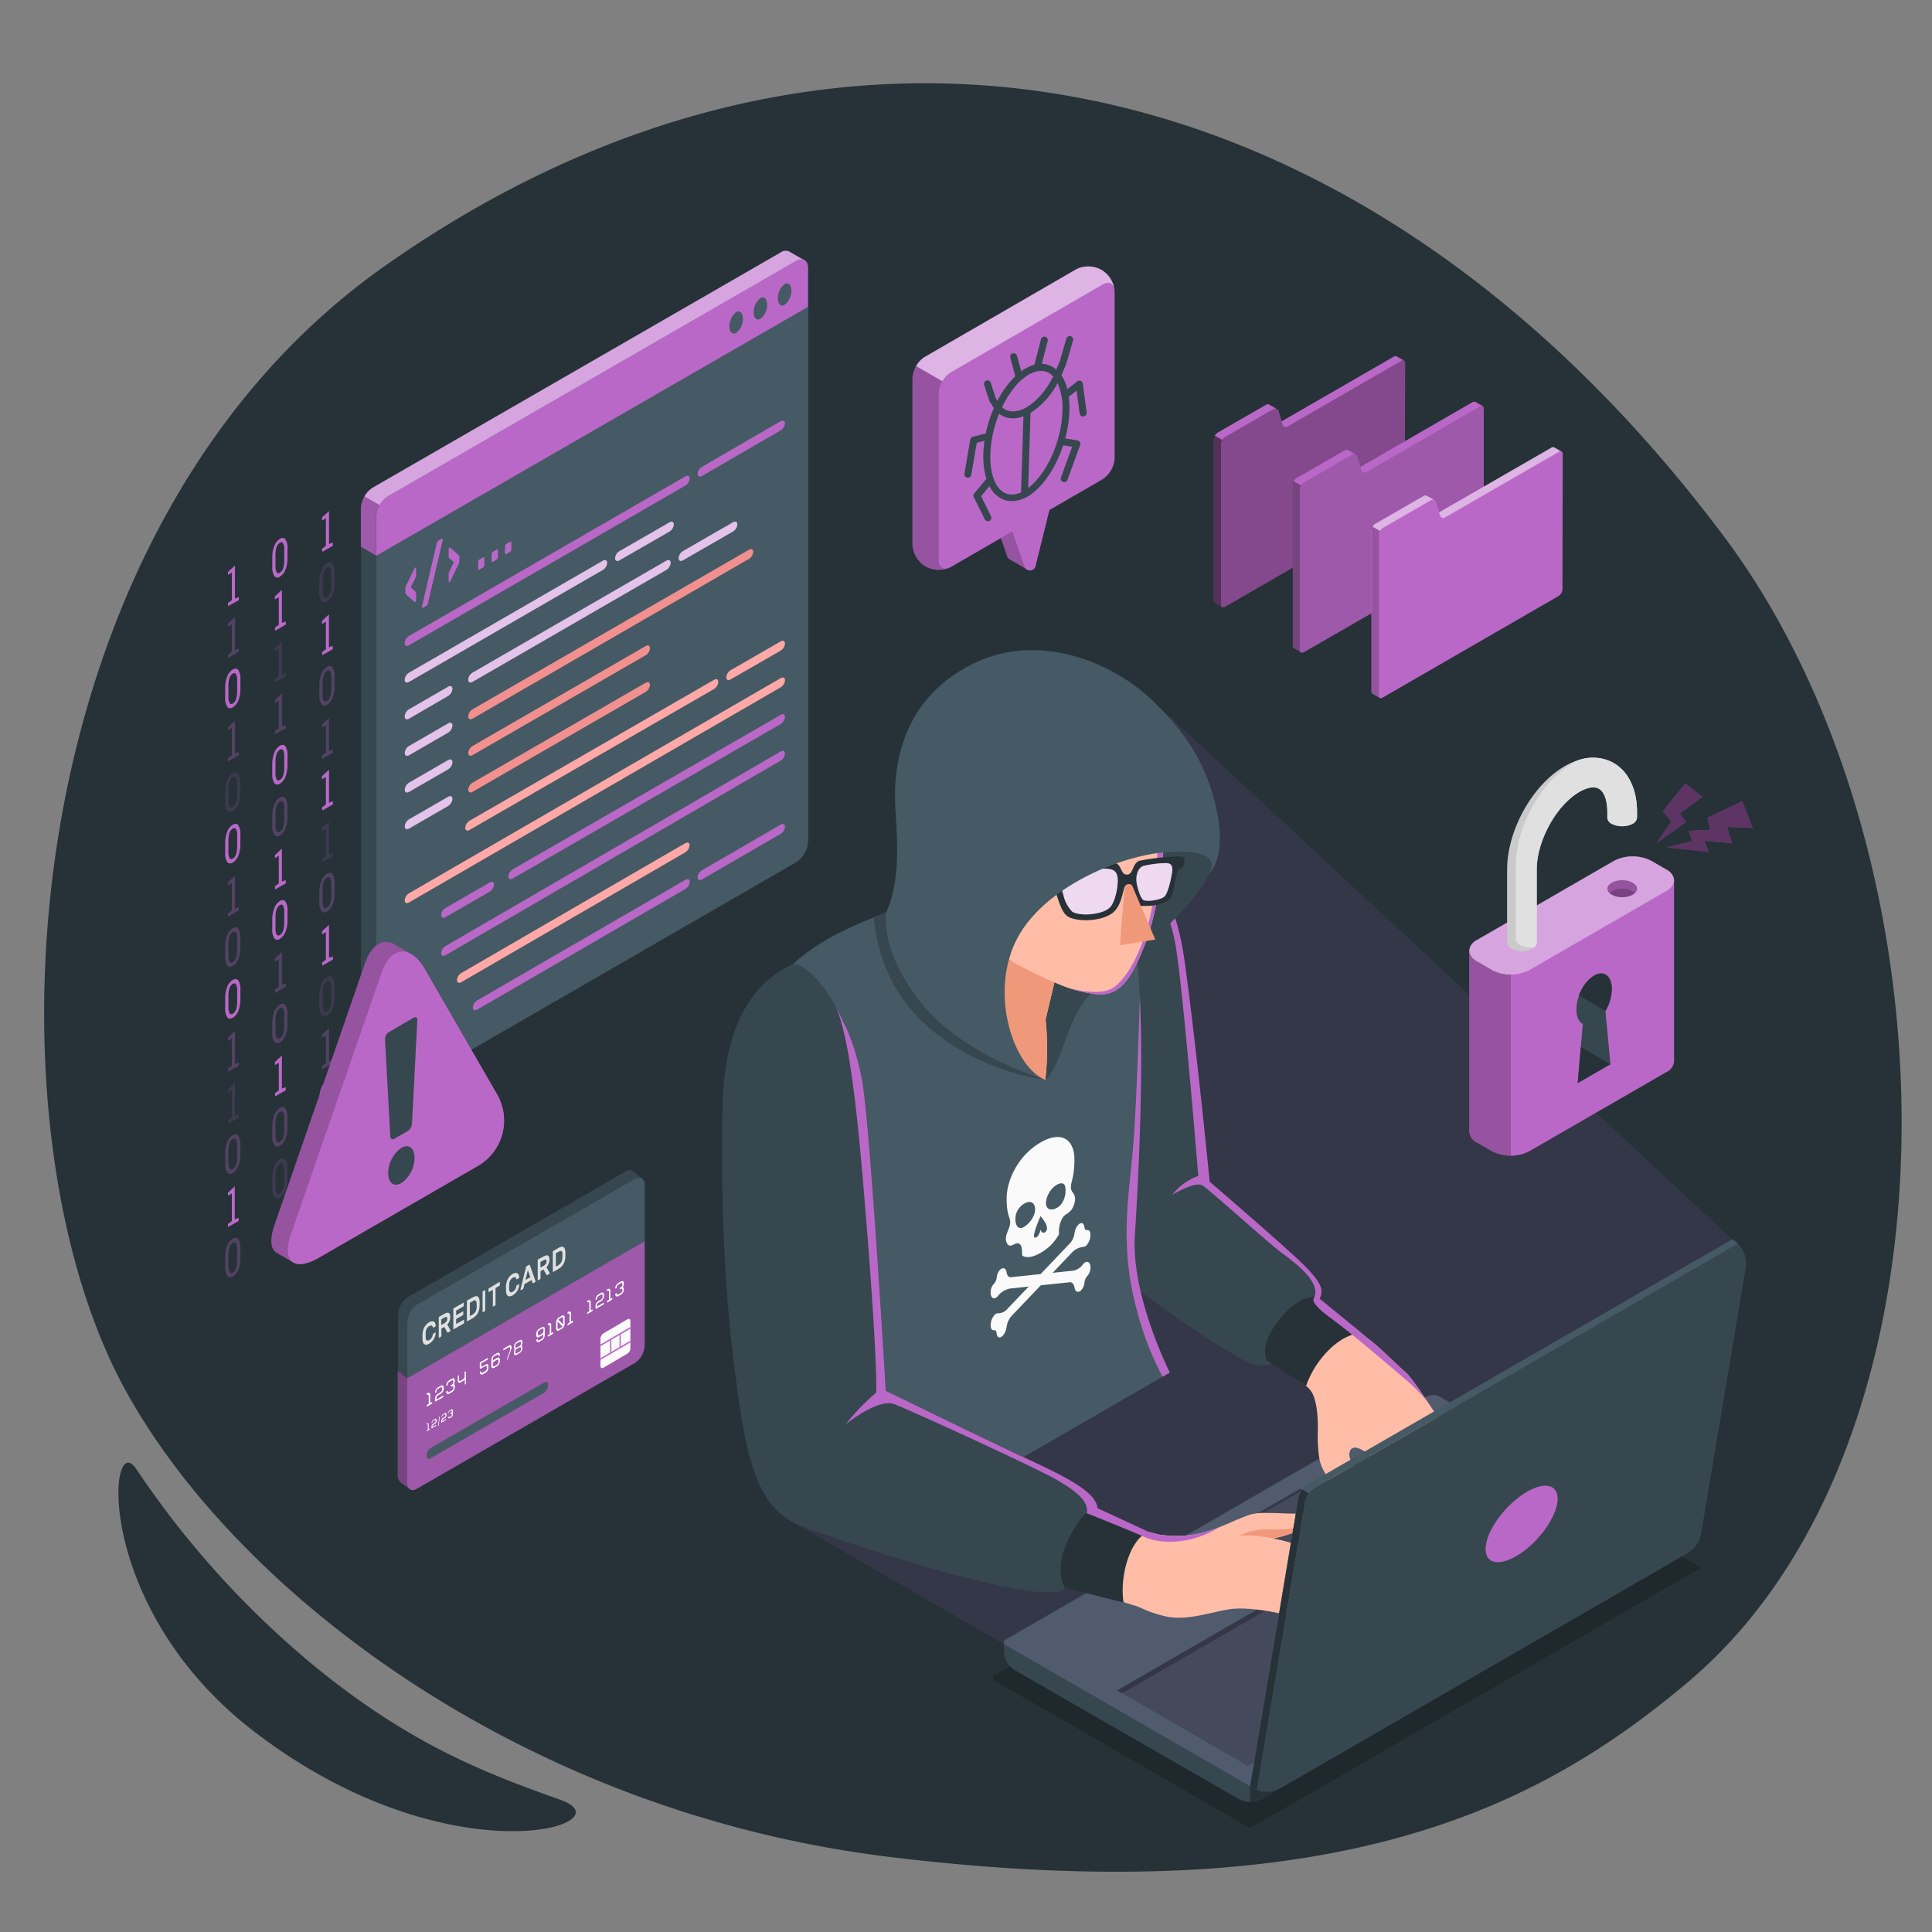 <svg xmlns="http://www.w3.org/2000/svg" viewBox="0 0 500 500"><rect x="0" y="0" width="500" height="500" fill="#808080" stroke="none"/><g id="freepik--Background--inject-66"><path id="freepik--background--inject-66" d="M446.07,138.72C351.75,12.9,216.48-13.53,99.57,68.85,3,136.88-5.26,289.61,31.94,358.81,59.7,410.44,133.8,469,230.78,480.64c115.78,13.95,167.81-13,206.23-45.46C510.36,373.13,507.58,220.78,446.07,138.72ZM145.19,465.85c-17.57-6.31-37.71-13.45-63.09-34.08a236.93,236.93,0,0,1-46.84-51.59c-7.28-11-11.3,35.9,30.59,68C116.28,486.84,162.85,472.19,145.19,465.85Z" style="fill:#263238"></path></g><g id="freepik--Numbers--inject-66"><g id="freepik--Binary--inject-66"><path d="M83.34,142l1-.74v-7.13l-1,.59v-.81l1.81-1.64v8.51l1-.37v.83l-2.74,1.58Z" style="fill:#BA68C8"></path><path d="M86.58,150.7a8.12,8.12,0,0,1-.52,3.09,3.54,3.54,0,0,1-1.44,1.81q-.91.53-1.44-.15a4.12,4.12,0,0,1-.53-2.48v-2.26a8.21,8.21,0,0,1,.52-3.1,3.52,3.52,0,0,1,1.44-1.8c.61-.35,1.09-.31,1.44.14a4.17,4.17,0,0,1,.53,2.49Zm-.83-2a3.43,3.43,0,0,0-.29-1.69c-.2-.31-.48-.35-.85-.14a2,2,0,0,0-.84,1.11,6,6,0,0,0-.29,2v2.8a3.32,3.32,0,0,0,.3,1.69q.28.47.84.15a2,2,0,0,0,.84-1.11,6.13,6.13,0,0,0,.29-2Z" style="fill:#BA68C8;opacity:0.15"></path><path d="M83.34,168.77l1-.74V160.9l-1,.59v-.81L85.13,159v8.51l1-.37V168l-2.74,1.58Z" style="fill:#BA68C8"></path><path d="M86.58,177.48a8.12,8.12,0,0,1-.52,3.09,3.54,3.54,0,0,1-1.44,1.81q-.91.52-1.44-.15a4.12,4.12,0,0,1-.53-2.48v-2.26a8.21,8.21,0,0,1,.52-3.1,3.52,3.52,0,0,1,1.44-1.8c.61-.35,1.09-.31,1.44.14a4.17,4.17,0,0,1,.53,2.49Zm-.83-2a3.43,3.43,0,0,0-.29-1.69c-.2-.31-.48-.35-.85-.14a2,2,0,0,0-.84,1.11,6,6,0,0,0-.29,2v2.8a3.32,3.32,0,0,0,.3,1.69q.28.47.84.15a2,2,0,0,0,.84-1.11,6.13,6.13,0,0,0,.29-2Z" style="fill:#BA68C8;opacity:0.3"></path><path d="M83.34,195.55l1-.74v-7.13l-1,.59v-.81l1.81-1.64v8.51l1-.37v.83l-2.74,1.58Z" style="fill:#BA68C8;opacity:0.3"></path><path d="M83.34,208.94l1-.74v-7.13l-1,.59v-.81l1.81-1.64v8.51l1-.37v.83l-2.74,1.58Z" style="fill:#BA68C8"></path><path d="M83.34,222.33l1-.74v-7.13l-1,.59v-.81l1.81-1.64v8.51l1-.37v.83l-2.74,1.58Z" style="fill:#BA68C8;opacity:0.15"></path><path d="M86.58,231a8.14,8.14,0,0,1-.52,3.1,3.58,3.58,0,0,1-1.44,1.81q-.91.52-1.44-.15a4.12,4.12,0,0,1-.53-2.48v-2.26a8.21,8.21,0,0,1,.52-3.1,3.52,3.52,0,0,1,1.44-1.8c.61-.35,1.09-.31,1.44.14a4.17,4.17,0,0,1,.53,2.49Zm-.83-2a3.43,3.43,0,0,0-.29-1.69c-.2-.31-.48-.35-.85-.14a2,2,0,0,0-.84,1.11,6,6,0,0,0-.29,2v2.8a3.32,3.32,0,0,0,.3,1.69q.28.47.84.15a2,2,0,0,0,.84-1.12,6.07,6.07,0,0,0,.29-2Z" style="fill:#BA68C8;opacity:0.3"></path><path d="M83.34,249.11l1-.74v-7.13l-1,.59V241l1.81-1.64v8.51l1-.37v.83l-2.74,1.58Z" style="fill:#BA68C8"></path><path d="M86.58,257.81a8.14,8.14,0,0,1-.52,3.1,3.58,3.58,0,0,1-1.44,1.81q-.91.52-1.44-.15a4.12,4.12,0,0,1-.53-2.48v-2.26a8.21,8.21,0,0,1,.52-3.1,3.52,3.52,0,0,1,1.44-1.8c.61-.35,1.09-.31,1.44.14a4.17,4.17,0,0,1,.53,2.49Zm-.83-2a3.43,3.43,0,0,0-.29-1.69c-.2-.31-.48-.36-.85-.14a2,2,0,0,0-.84,1.11,6,6,0,0,0-.29,2v2.8a3.32,3.32,0,0,0,.3,1.69q.28.46.84.15a2,2,0,0,0,.84-1.12,6.07,6.07,0,0,0,.29-2Z" style="fill:#BA68C8;opacity:0.15"></path><path d="M83.34,275.89l1-.74V268l-1,.59v-.81l1.81-1.64v8.51l1-.37v.83l-2.74,1.58Z" style="fill:#BA68C8;opacity:0.3"></path><path d="M86.58,284.59a8.14,8.14,0,0,1-.52,3.1,3.58,3.58,0,0,1-1.44,1.81q-.91.53-1.44-.15a4.12,4.12,0,0,1-.53-2.48v-2.26a8.21,8.21,0,0,1,.52-3.1,3.52,3.52,0,0,1,1.44-1.8c.61-.36,1.09-.31,1.44.14a4.17,4.17,0,0,1,.53,2.49Zm-.83-2a3.51,3.51,0,0,0-.29-1.7c-.2-.3-.48-.35-.85-.13a2,2,0,0,0-.84,1.11,6,6,0,0,0-.29,2v2.79a3.34,3.34,0,0,0,.3,1.7q.28.46.84.15a2,2,0,0,0,.84-1.12,6.07,6.07,0,0,0,.29-2Z" style="fill:#BA68C8"></path><path d="M74.4,144.34a8.13,8.13,0,0,1-.53,3.1,3.52,3.52,0,0,1-1.44,1.8A1,1,0,0,1,71,149.1a4.23,4.23,0,0,1-.53-2.49v-2.25a8.16,8.16,0,0,1,.53-3.1,3.54,3.54,0,0,1,1.43-1.81c.61-.35,1.09-.3,1.45.15a4.21,4.21,0,0,1,.53,2.49Zm-.84-2.05a3.49,3.49,0,0,0-.29-1.69c-.19-.3-.48-.35-.85-.13a2,2,0,0,0-.83,1.1,5.86,5.86,0,0,0-.29,2v2.79a3.51,3.51,0,0,0,.29,1.7.55.55,0,0,0,.84.15,2,2,0,0,0,.84-1.12,5.86,5.86,0,0,0,.29-2Z" style="fill:#BA68C8"></path><path d="M71.15,162.41l1-.73v-7.13l-1,.58v-.8l1.81-1.65v8.52l1-.37v.82l-2.74,1.59Z" style="fill:#BA68C8"></path><path d="M71.15,175.8l1-.73v-7.14l-1,.59v-.8l1.81-1.65v8.51l1-.36V175l-2.74,1.59Z" style="fill:#BA68C8;opacity:0.15"></path><path d="M71.15,189.19l1-.73v-7.13l-1,.58v-.8l1.81-1.65V188l1-.37v.82L71.15,190Z" style="fill:#BA68C8;opacity:0.3"></path><path d="M74.4,197.9a8.13,8.13,0,0,1-.53,3.1,3.52,3.52,0,0,1-1.44,1.8,1,1,0,0,1-1.44-.14,4.23,4.23,0,0,1-.53-2.49v-2.25a8.16,8.16,0,0,1,.53-3.1A3.54,3.54,0,0,1,72.42,193c.61-.35,1.09-.3,1.45.15a4.21,4.21,0,0,1,.53,2.49Zm-.84-2.05a3.49,3.49,0,0,0-.29-1.69c-.19-.3-.48-.35-.85-.13a2,2,0,0,0-.83,1.1,5.86,5.86,0,0,0-.29,2V200a3.51,3.51,0,0,0,.29,1.7.55.55,0,0,0,.84.15,2,2,0,0,0,.84-1.12,5.86,5.86,0,0,0,.29-2Z" style="fill:#BA68C8"></path><path d="M74.4,211.29a8.13,8.13,0,0,1-.53,3.1,3.52,3.52,0,0,1-1.44,1.8,1,1,0,0,1-1.44-.14,4.25,4.25,0,0,1-.53-2.49v-2.25a8.16,8.16,0,0,1,.53-3.1,3.54,3.54,0,0,1,1.43-1.81c.61-.35,1.09-.3,1.45.15A4.21,4.21,0,0,1,74.4,209Zm-.84-2a3.49,3.49,0,0,0-.29-1.69c-.19-.3-.48-.35-.85-.13a2,2,0,0,0-.83,1.1,5.86,5.86,0,0,0-.29,2v2.79a3.51,3.51,0,0,0,.29,1.7.55.55,0,0,0,.84.15,2,2,0,0,0,.84-1.12,5.88,5.88,0,0,0,.29-2Z" style="fill:#BA68C8;opacity:0.3"></path><path d="M71.15,229.36l1-.73v-7.14l-1,.59v-.8l1.81-1.65v8.51l1-.36v.82l-2.74,1.59Z" style="fill:#BA68C8"></path><path d="M74.4,238.07a8.13,8.13,0,0,1-.53,3.1,3.52,3.52,0,0,1-1.44,1.8,1,1,0,0,1-1.44-.14,4.25,4.25,0,0,1-.53-2.49v-2.25A8.16,8.16,0,0,1,71,235a3.54,3.54,0,0,1,1.43-1.81,1,1,0,0,1,1.45.14,4.25,4.25,0,0,1,.53,2.49Zm-.84-2a3.49,3.49,0,0,0-.29-1.69c-.19-.3-.48-.35-.85-.13a2,2,0,0,0-.83,1.1,5.86,5.86,0,0,0-.29,2v2.79a3.51,3.51,0,0,0,.29,1.7c.2.31.48.36.84.14a2,2,0,0,0,.84-1.11,5.88,5.88,0,0,0,.29-2Z" style="fill:#BA68C8"></path><path d="M71.15,256.14l1-.73v-7.14l-1,.59v-.8l1.81-1.65v8.51l1-.36v.82L71.15,257Z" style="fill:#BA68C8;opacity:0.3"></path><path d="M74.4,264.85a8.13,8.13,0,0,1-.53,3.1,3.52,3.52,0,0,1-1.44,1.8,1,1,0,0,1-1.44-.14,4.25,4.25,0,0,1-.53-2.49v-2.25a8.13,8.13,0,0,1,.53-3.1A3.54,3.54,0,0,1,72.42,260a1,1,0,0,1,1.45.14,4.25,4.25,0,0,1,.53,2.49Zm-.84-2.05a3.46,3.46,0,0,0-.29-1.69c-.19-.3-.48-.35-.85-.14a2.08,2.08,0,0,0-.83,1.11,5.86,5.86,0,0,0-.29,2v2.79a3.53,3.53,0,0,0,.29,1.7c.2.31.48.36.84.14a2,2,0,0,0,.84-1.11,5.88,5.88,0,0,0,.29-2Z" style="fill:#BA68C8;opacity:0.3"></path><path d="M71.15,282.92l1-.73v-7.14l-1,.59v-.8l1.81-1.65v8.51l1-.36v.82l-2.74,1.58Z" style="fill:#BA68C8"></path><path d="M74.4,291.63a8.13,8.13,0,0,1-.53,3.1,3.52,3.52,0,0,1-1.44,1.8,1,1,0,0,1-1.44-.14,4.25,4.25,0,0,1-.53-2.49v-2.25a8.13,8.13,0,0,1,.53-3.1,3.54,3.54,0,0,1,1.43-1.81,1,1,0,0,1,1.45.14,4.25,4.25,0,0,1,.53,2.49Zm-.84-2.05a3.46,3.46,0,0,0-.29-1.69c-.19-.3-.48-.35-.85-.14a2,2,0,0,0-.83,1.11,5.82,5.82,0,0,0-.29,2v2.79a3.53,3.53,0,0,0,.29,1.7c.2.31.48.35.84.14a2,2,0,0,0,.84-1.11,5.88,5.88,0,0,0,.29-2Z" style="fill:#BA68C8;opacity:0.3"></path><path d="M74.4,305a8.16,8.16,0,0,1-.53,3.1,3.52,3.52,0,0,1-1.44,1.8,1,1,0,0,1-1.44-.14,4.25,4.25,0,0,1-.53-2.49V305a8.13,8.13,0,0,1,.53-3.1,3.54,3.54,0,0,1,1.43-1.81,1,1,0,0,1,1.45.14,4.25,4.25,0,0,1,.53,2.49Zm-.84-2a3.46,3.46,0,0,0-.29-1.69c-.19-.31-.48-.35-.85-.14a2,2,0,0,0-.83,1.11,5.82,5.82,0,0,0-.29,2v2.79a3.53,3.53,0,0,0,.29,1.7.55.55,0,0,0,.84.14,2,2,0,0,0,.84-1.11,5.88,5.88,0,0,0,.29-2Z" style="fill:#BA68C8;opacity:0.15"></path><path d="M59,156.06l1-.74v-7.13l-1,.59V148l1.81-1.64v8.51l1-.37v.83L59,156.88Z" style="fill:#BA68C8"></path><path d="M59,169.45l1-.74v-7.13l-1,.59v-.81l1.81-1.64v8.51l1-.37v.83L59,170.27Z" style="fill:#BA68C8;opacity:0.3"></path><path d="M62.21,178.16a8.12,8.12,0,0,1-.52,3.09,3.59,3.59,0,0,1-1.44,1.81q-.91.52-1.44-.15a4.12,4.12,0,0,1-.53-2.48v-2.26a8.21,8.21,0,0,1,.52-3.1,3.52,3.52,0,0,1,1.44-1.8c.61-.35,1.09-.31,1.44.14a4.17,4.17,0,0,1,.53,2.49Zm-.83-2a3.43,3.43,0,0,0-.29-1.69c-.2-.31-.48-.35-.85-.14a2,2,0,0,0-.84,1.11,6,6,0,0,0-.29,2v2.8a3.32,3.32,0,0,0,.3,1.69q.29.47.84.15a2,2,0,0,0,.84-1.11,6.13,6.13,0,0,0,.29-2Z" style="fill:#BA68C8"></path><path d="M59,196.23l1-.74v-7.13L59,189v-.81l1.81-1.64V195l1-.37v.83L59,197.05Z" style="fill:#BA68C8;opacity:0.3"></path><path d="M62.21,204.94a8.08,8.08,0,0,1-.52,3.09,3.55,3.55,0,0,1-1.44,1.81q-.91.53-1.44-.15a4.12,4.12,0,0,1-.53-2.48V205a8.21,8.21,0,0,1,.52-3.1,3.52,3.52,0,0,1,1.44-1.8c.61-.35,1.09-.31,1.44.14a4.17,4.17,0,0,1,.53,2.49Zm-.83-2.05a3.46,3.46,0,0,0-.29-1.69c-.2-.31-.48-.35-.85-.14a2,2,0,0,0-.84,1.11,6.07,6.07,0,0,0-.29,2V207a3.39,3.39,0,0,0,.3,1.7c.19.3.47.35.84.14a2,2,0,0,0,.84-1.11,6.13,6.13,0,0,0,.29-2Z" style="fill:#BA68C8;opacity:0.15"></path><path d="M62.21,218.33a8.12,8.12,0,0,1-.52,3.09,3.59,3.59,0,0,1-1.44,1.81q-.91.53-1.44-.15a4.12,4.12,0,0,1-.53-2.48v-2.26a8.21,8.21,0,0,1,.52-3.1,3.52,3.52,0,0,1,1.44-1.8c.61-.35,1.09-.31,1.44.14a4.17,4.17,0,0,1,.53,2.49Zm-.83-2.05a3.43,3.43,0,0,0-.29-1.69c-.2-.31-.48-.35-.85-.14a2,2,0,0,0-.84,1.11,6,6,0,0,0-.29,2v2.8a3.32,3.32,0,0,0,.3,1.69q.29.47.84.15a2,2,0,0,0,.84-1.11,6.13,6.13,0,0,0,.29-2Z" style="fill:#BA68C8"></path><path d="M59,236.4l1-.74v-7.13l-1,.59v-.81l1.81-1.64v8.51l1-.37v.83L59,237.22Z" style="fill:#BA68C8;opacity:0.3"></path><path d="M62.21,245.1a8.14,8.14,0,0,1-.52,3.1A3.59,3.59,0,0,1,60.25,250q-.91.53-1.44-.15a4.12,4.12,0,0,1-.53-2.48v-2.26a8.21,8.21,0,0,1,.52-3.1,3.52,3.52,0,0,1,1.44-1.8c.61-.35,1.09-.31,1.44.14a4.17,4.17,0,0,1,.53,2.49Zm-.83-2a3.43,3.43,0,0,0-.29-1.69c-.2-.31-.48-.35-.85-.14a2,2,0,0,0-.84,1.11,6,6,0,0,0-.29,2v2.8a3.32,3.32,0,0,0,.3,1.69q.29.47.84.15a2,2,0,0,0,.84-1.11,6.13,6.13,0,0,0,.29-2Z" style="fill:#BA68C8;opacity:0.3"></path><path d="M62.21,258.5a8.08,8.08,0,0,1-.52,3.09,3.59,3.59,0,0,1-1.44,1.81q-.91.53-1.44-.15a4.12,4.12,0,0,1-.53-2.48v-2.26a8.21,8.21,0,0,1,.52-3.1,3.52,3.52,0,0,1,1.44-1.8c.61-.35,1.09-.31,1.44.14a4.17,4.17,0,0,1,.53,2.49Zm-.83-2.05a3.46,3.46,0,0,0-.29-1.69c-.2-.31-.48-.35-.85-.14a2,2,0,0,0-.84,1.11,6.07,6.07,0,0,0-.29,2v2.79a3.39,3.39,0,0,0,.3,1.7c.19.3.47.35.84.14a2,2,0,0,0,.84-1.11,6.13,6.13,0,0,0,.29-2Z" style="fill:#BA68C8"></path><path d="M59,276.57l1-.74V268.7l-1,.59v-.81l1.81-1.64v8.51l1-.37v.83L59,277.39Z" style="fill:#BA68C8;opacity:0.3"></path><path d="M59,290l1-.74v-7.13l-1,.59v-.81l1.81-1.64v8.51l1-.37v.83L59,290.78Z" style="fill:#BA68C8;opacity:0.15"></path><path d="M62.21,298.67a8.12,8.12,0,0,1-.52,3.09,3.59,3.59,0,0,1-1.44,1.81q-.91.53-1.44-.15a4.12,4.12,0,0,1-.53-2.48v-2.26a8.21,8.21,0,0,1,.52-3.1,3.52,3.52,0,0,1,1.44-1.8c.61-.35,1.09-.31,1.44.14a4.17,4.17,0,0,1,.53,2.49Zm-.83-2.05a3.43,3.43,0,0,0-.29-1.69c-.2-.31-.48-.35-.85-.14a2,2,0,0,0-.84,1.11,6,6,0,0,0-.29,2v2.8a3.32,3.32,0,0,0,.3,1.69q.29.46.84.15a2,2,0,0,0,.84-1.12,6,6,0,0,0,.29-2Z" style="fill:#BA68C8;opacity:0.3"></path><path d="M59,316.74l1-.74v-7.13l-1,.59v-.81L60.76,307v8.51l1-.37V316L59,317.56Z" style="fill:#BA68C8"></path><path d="M62.21,325.44a8.14,8.14,0,0,1-.52,3.1,3.59,3.59,0,0,1-1.44,1.81q-.91.52-1.44-.15a4.12,4.12,0,0,1-.53-2.48v-2.26a8.21,8.21,0,0,1,.52-3.1,3.52,3.52,0,0,1,1.44-1.8c.61-.35,1.09-.31,1.44.14a4.17,4.17,0,0,1,.53,2.49Zm-.83-2a3.43,3.43,0,0,0-.29-1.69c-.2-.31-.48-.35-.85-.14a2,2,0,0,0-.84,1.11,6,6,0,0,0-.29,2v2.8a3.32,3.32,0,0,0,.3,1.69q.29.46.84.15a2,2,0,0,0,.84-1.11,6.13,6.13,0,0,0,.29-2Z" style="fill:#BA68C8;opacity:0.3"></path></g></g><g id="freepik--Window--inject-66"><g id="freepik--window-code--inject-66"><path d="M209.1,69.32V217.78a6.82,6.82,0,0,1-3.09,5.34l-105.6,60.93a2,2,0,0,1-1,.3,1.74,1.74,0,0,1-.39-.05,2.15,2.15,0,0,1-.27-.1l-.16-.09-.18-.12a1.22,1.22,0,0,1-.17-.15,2.33,2.33,0,0,1-.57-.81,3.91,3.91,0,0,1-.32-1.56V133.77a6.83,6.83,0,0,1,3.08-5.35L206,67.54a2.2,2.2,0,0,1,2.07-.26,1.17,1.17,0,0,1,.27.15l0,0a1,1,0,0,1,.2.2.48.48,0,0,1,.09.11.54.54,0,0,1,.1.16,1.59,1.59,0,0,1,.18.4.77.77,0,0,1,.08.27.07.07,0,0,1,0,.06,1.25,1.25,0,0,1,.05.29C209.09,69.06,209.1,69.19,209.1,69.32Z" style="fill:#455a64"></path><path d="M207.38,68.12a.63.63,0,0,1,.3.07l0,0h0l.05,0,.09.11h0l.07.11,0,0,0,0,.1.29v0l0,0v0a.2.2,0,0,1,0,.07,2.83,2.83,0,0,1,0,.3V217.78a5.82,5.82,0,0,1-2.59,4.47L99.92,283.18a1,1,0,0,1-.52.17h0l-.21,0-.05,0h0l-.15-.1h0l0,0,0,0a1.5,1.5,0,0,1-.33-.48,2.91,2.91,0,0,1-.23-1.15V133.77a5.81,5.81,0,0,1,2.58-4.48l105.6-60.88a1.78,1.78,0,0,1,.87-.29m0-1a2.83,2.83,0,0,0-1.37.42l-105.6,60.88a6.83,6.83,0,0,0-3.08,5.35v147.7a3.91,3.91,0,0,0,.32,1.56,2.33,2.33,0,0,0,.57.81,1.22,1.22,0,0,0,.17.15l.18.12.16.09a2.15,2.15,0,0,0,.27.1,1.74,1.74,0,0,0,.39.05h0a1.92,1.92,0,0,0,1-.3L206,223.12a6.82,6.82,0,0,0,3.09-5.34V69.32c0-.13,0-.26,0-.38a1.25,1.25,0,0,0-.05-.29.07.07,0,0,0,0-.06.77.77,0,0,0-.08-.27,1.59,1.59,0,0,0-.18-.4.54.54,0,0,0-.1-.16.48.48,0,0,0-.09-.11,1,1,0,0,0-.2-.2l0,0a1.17,1.17,0,0,0-.27-.15,1.63,1.63,0,0,0-.7-.16Z" style="fill:#455a64"></path><g style="opacity:0.8"><path d="M209.1,69.32V217.78a6.82,6.82,0,0,1-3.09,5.34l-105.6,60.93a2,2,0,0,1-1,.3,1.74,1.74,0,0,1-.39-.05,2.15,2.15,0,0,1-.27-.1l-.16-.09-.18-.12a1.22,1.22,0,0,1-.17-.15,2.33,2.33,0,0,1-.57-.81,3.91,3.91,0,0,1-.32-1.56V133.77a6.83,6.83,0,0,1,3.08-5.35L206,67.54a2.2,2.2,0,0,1,2.07-.26,1.17,1.17,0,0,1,.27.15l0,0a1,1,0,0,1,.2.2.48.48,0,0,1,.09.11.54.54,0,0,1,.1.16,1.59,1.59,0,0,1,.18.4.77.77,0,0,1,.08.27.07.07,0,0,1,0,.06,1.25,1.25,0,0,1,.05.29C209.09,69.06,209.1,69.19,209.1,69.32Z" style="fill:#455a64"></path></g><path d="M208.08,67.28a2.2,2.2,0,0,0-2.07.26l-105.6,60.88a6.83,6.83,0,0,0-3.08,5.35v10.07l-3.94-2.3v-10a6.81,6.81,0,0,1,3.08-5.33l105.6-60.89a2.17,2.17,0,0,1,2.24-.18C204.87,65.47,207.43,66.93,208.08,67.28Z" style="fill:#BA68C8"></path><path d="M209.09,69.3c0-2-1.39-2.74-3.08-1.76l-105.6,60.89a6.81,6.81,0,0,0-3.08,5.33v10.09L209.09,79.42Z" style="fill:#BA68C8"></path><g style="opacity:0.4"><path d="M206,67.54,100.42,128.42a6.41,6.41,0,0,0-2.18,2.29l-3.91-2.27a6.19,6.19,0,0,1,2.14-2.25l105.6-60.88a2.17,2.17,0,0,1,2.24-.18c.55.34,3.11,1.79,3.76,2.14A2.24,2.24,0,0,0,206,67.54Z" style="fill:#fff"></path></g><path d="M93.39,141.55v-10a6.3,6.3,0,0,1,.94-3.09l3.92,2.26a6.27,6.27,0,0,0-.92,3.07v10.08Z" style="opacity:0.15"></path><path d="M190.52,80.78a4.58,4.58,0,0,0-1.74,3.69c0,1.48.78,2.23,1.74,1.67a4.6,4.6,0,0,0,1.74-3.69C192.26,81,191.48,80.22,190.52,80.78Z" style="fill:#455a64"></path><path d="M196.79,77.15a4.61,4.61,0,0,0-1.74,3.69c0,1.48.78,2.23,1.74,1.67a4.58,4.58,0,0,0,1.74-3.68C198.53,77.35,197.75,76.6,196.79,77.15Z" style="fill:#455a64"></path><path d="M203.06,73.52a4.61,4.61,0,0,0-1.74,3.69c0,1.48.78,2.23,1.74,1.68a4.61,4.61,0,0,0,1.74-3.69C204.8,73.72,204,73,203.06,73.52Z" style="fill:#455a64"></path><path d="M98.46,284.06l-.38-.22-1-.54h0L96.6,283l0,0-.81-.47-.68-.38c-.18-.11-.32-.18-.38-.21a1.68,1.68,0,0,1-.53-.43,2.47,2.47,0,0,1-.42-.63,3.82,3.82,0,0,1-.35-1.62V141.54l3.94,2.3V281.47a4.63,4.63,0,0,0,.32,1.56,2.33,2.33,0,0,0,.57.81.5.5,0,0,0,.17.15Z" style="fill:#37474f"></path><path d="M104.9,152.22a1.15,1.15,0,0,1,.16-.57l2.22-4.59a.42.42,0,0,1,.1-.14l.05,0a.15.15,0,0,1,.18,0,.32.32,0,0,1,.07.23v1.54a1.6,1.6,0,0,1-.05.48,2,2,0,0,1-.15.42L106.31,152l1.17,1.07a.63.63,0,0,1,.15.24,1.16,1.16,0,0,1,.05.43v1.54a.7.7,0,0,1-.07.31.48.48,0,0,1-.18.21l-.05,0a.12.12,0,0,1-.1,0l-2.22-2a.46.46,0,0,1-.16-.4Z" style="fill:#BA68C8"></path><path d="M113,140.72a2.07,2.07,0,0,1,.17-.45.8.8,0,0,1,.32-.36l.84-.48a.12.12,0,0,1,.17,0,.28.28,0,0,1,.07.22.56.56,0,0,1,0,.17l-3.8,16.2a2,2,0,0,1-.16.44.79.79,0,0,1-.33.37l-.8.46a.15.15,0,0,1-.18,0,.32.32,0,0,1-.07-.23,1.28,1.28,0,0,1,0-.17Z" style="fill:#BA68C8"></path><path d="M118.89,145.29a1.18,1.18,0,0,1-.16.57l-2.21,4.59a.64.64,0,0,1-.1.14l-.06,0a.12.12,0,0,1-.17,0,.28.28,0,0,1-.08-.22v-1.54a2,2,0,0,1,0-.48,2.06,2.06,0,0,1,.16-.42l1.17-2.42-1.17-1.08a.57.57,0,0,1-.16-.23,1.43,1.43,0,0,1,0-.43v-1.54a.71.71,0,0,1,.08-.31.46.46,0,0,1,.17-.21l.06,0a.13.13,0,0,1,.1,0l2.21,2a.45.45,0,0,1,.16.39Z" style="fill:#BA68C8"></path><path d="M125.05,144.22a.18.18,0,0,1,.22,0,.37.37,0,0,1,.09.27v1.7a.88.88,0,0,1-.09.38.49.49,0,0,1-.22.26l-1,.61a.17.17,0,0,1-.22,0,.37.37,0,0,1-.09-.27v-1.7a.88.88,0,0,1,.09-.38.53.53,0,0,1,.22-.26Z" style="fill:#BA68C8"></path><path d="M128.55,142.2a.18.18,0,0,1,.22,0,.38.38,0,0,1,.09.28v1.69a.85.85,0,0,1-.09.38.59.59,0,0,1-.22.26l-1,.61a.17.17,0,0,1-.22,0,.35.35,0,0,1-.09-.27v-1.7a.88.88,0,0,1,.09-.38.49.49,0,0,1,.22-.26Z" style="fill:#BA68C8"></path><path d="M132.05,140.18a.17.17,0,0,1,.21,0,.38.38,0,0,1,.09.28v1.69a.85.85,0,0,1-.09.38.61.61,0,0,1-.21.27l-1.05.6a.15.15,0,0,1-.21,0,.34.34,0,0,1-.09-.27v-1.7a.88.88,0,0,1,.09-.38.57.57,0,0,1,.21-.26Z" style="fill:#BA68C8"></path><path d="M105.84,164.59l71.55-41.31c.6-.35,1.1-.1,1.1.56a2.35,2.35,0,0,1-1.1,1.81L105.84,167c-.61.35-1.1.1-1.1-.56A2.35,2.35,0,0,1,105.84,164.59Z" style="fill:#BA68C8"></path><path d="M122.28,183.58l71.55-41.31c.61-.35,1.1-.11,1.1.55a2.34,2.34,0,0,1-1.1,1.82L122.28,186c-.61.35-1.1.1-1.1-.55A2.34,2.34,0,0,1,122.28,183.58Z" style="fill:#f28f8f"></path><path d="M122.28,193.07l44.83-25.88c.61-.35,1.1-.1,1.1.56a2.35,2.35,0,0,1-1.1,1.82l-44.83,25.87c-.61.35-1.1.1-1.1-.55A2.34,2.34,0,0,1,122.28,193.07Z" style="fill:#f28f8f"></path><path d="M122.28,202.56l44.83-25.87c.61-.35,1.1-.1,1.1.55a2.34,2.34,0,0,1-1.1,1.82l-44.83,25.88c-.61.34-1.1.1-1.1-.56A2.35,2.35,0,0,1,122.28,202.56Z" style="fill:#f28f8f"></path><path d="M181.64,120.83,202.05,109c.61-.35,1.1-.1,1.1.55a2.34,2.34,0,0,1-1.1,1.82L181.64,123.2c-.61.35-1.1.1-1.1-.55A2.34,2.34,0,0,1,181.64,120.83Z" style="fill:#BA68C8"></path><path d="M123.47,258.92l53.92-31.23c.6-.35,1.1-.1,1.1.55a2.36,2.36,0,0,1-1.1,1.82L123.47,261.3c-.6.34-1.09.1-1.09-.56A2.37,2.37,0,0,1,123.47,258.92Z" style="fill:#BA68C8"></path><path d="M181.64,225.24l20.41-11.83c.61-.35,1.1-.11,1.1.55a2.34,2.34,0,0,1-1.1,1.82l-20.41,11.83c-.61.35-1.1.1-1.1-.55A2.34,2.34,0,0,1,181.64,225.24Z" style="fill:#BA68C8"></path><path d="M132.68,225l69.37-40c.61-.35,1.1-.1,1.1.55a2.34,2.34,0,0,1-1.1,1.82l-69.37,40c-.6.35-1.09.1-1.09-.56A2.37,2.37,0,0,1,132.68,225Z" style="fill:#BA68C8"></path><path d="M115.28,244.85l86.77-50.38c.61-.35,1.1-.1,1.1.55a2.34,2.34,0,0,1-1.1,1.82l-86.77,50.38c-.61.35-1.1.1-1.1-.55A2.34,2.34,0,0,1,115.28,244.85Z" style="fill:#BA68C8"></path><path d="M119.36,251.83l58-33.62c.6-.35,1.1-.1,1.1.55a2.36,2.36,0,0,1-1.1,1.82l-58,33.62c-.61.35-1.1.1-1.1-.55A2.34,2.34,0,0,1,119.36,251.83Z" style="fill:#ffa8a7"></path><path d="M115.28,235l11.47-6.63c.6-.34,1.09-.1,1.09.56a2.37,2.37,0,0,1-1.09,1.82l-11.47,6.62c-.61.35-1.1.1-1.1-.55A2.34,2.34,0,0,1,115.28,235Z" style="fill:#BA68C8"></path><path d="M105.84,174.11l50.2-29c.6-.35,1.09-.1,1.09.56a2.33,2.33,0,0,1-1.09,1.81l-50.2,29c-.61.35-1.1.1-1.1-.55A2.34,2.34,0,0,1,105.84,174.11Z" style="fill:#BA68C8"></path><path d="M105.84,174.11l50.2-29c.6-.35,1.09-.1,1.09.56a2.33,2.33,0,0,1-1.09,1.81l-50.2,29c-.61.35-1.1.1-1.1-.55A2.34,2.34,0,0,1,105.84,174.11Z" style="fill:#fff;opacity:0.6"></path><path d="M105.84,183.58,116,177.72c.6-.35,1.09-.1,1.09.55a2.35,2.35,0,0,1-1.09,1.82L105.84,186c-.61.35-1.1.11-1.1-.55A2.35,2.35,0,0,1,105.84,183.58Z" style="fill:#BA68C8"></path><path d="M105.84,183.58,116,177.72c.6-.35,1.09-.1,1.09.55a2.35,2.35,0,0,1-1.09,1.82L105.84,186c-.61.35-1.1.11-1.1-.55A2.35,2.35,0,0,1,105.84,183.58Z" style="fill:#fff;opacity:0.6"></path><path d="M105.84,193.07,116,187.21c.6-.35,1.09-.1,1.09.56a2.37,2.37,0,0,1-1.09,1.82l-10.14,5.86c-.61.35-1.1.1-1.1-.56A2.35,2.35,0,0,1,105.84,193.07Z" style="fill:#BA68C8"></path><path d="M105.84,193.07,116,187.21c.6-.35,1.09-.1,1.09.56a2.37,2.37,0,0,1-1.09,1.82l-10.14,5.86c-.61.35-1.1.1-1.1-.56A2.35,2.35,0,0,1,105.84,193.07Z" style="fill:#fff;opacity:0.6"></path><path d="M105.84,202.57,116,196.7c.6-.35,1.09-.1,1.09.56a2.37,2.37,0,0,1-1.09,1.82l-10.14,5.86c-.61.35-1.1.1-1.1-.56A2.32,2.32,0,0,1,105.84,202.57Z" style="fill:#BA68C8"></path><path d="M105.84,202.57,116,196.7c.6-.35,1.09-.1,1.09.56a2.37,2.37,0,0,1-1.09,1.82l-10.14,5.86c-.61.35-1.1.1-1.1-.56A2.32,2.32,0,0,1,105.84,202.57Z" style="fill:#fff;opacity:0.6"></path><path d="M105.84,212.06,116,206.2c.6-.35,1.09-.11,1.09.55a2.35,2.35,0,0,1-1.09,1.82l-10.14,5.86c-.61.35-1.1.1-1.1-.55A2.34,2.34,0,0,1,105.84,212.06Z" style="fill:#BA68C8"></path><path d="M105.84,212.06,116,206.2c.6-.35,1.09-.11,1.09.55a2.35,2.35,0,0,1-1.09,1.82l-10.14,5.86c-.61.35-1.1.1-1.1-.55A2.34,2.34,0,0,1,105.84,212.06Z" style="fill:#fff;opacity:0.6"></path><path d="M160.28,142.66l13-7.48c.6-.35,1.09-.1,1.09.55a2.35,2.35,0,0,1-1.09,1.82l-13,7.48c-.6.35-1.09.1-1.09-.55A2.35,2.35,0,0,1,160.28,142.66Z" style="fill:#BA68C8"></path><path d="M160.28,142.66l13-7.48c.6-.35,1.09-.1,1.09.55a2.35,2.35,0,0,1-1.09,1.82l-13,7.48c-.6.35-1.09.1-1.09-.55A2.35,2.35,0,0,1,160.28,142.66Z" style="fill:#fff;opacity:0.6"></path><path d="M121.5,212.42l63.31-36.49c.6-.35,1.09-.11,1.09.55a2.35,2.35,0,0,1-1.09,1.82L121.5,214.8c-.6.35-1.09.1-1.09-.56A2.37,2.37,0,0,1,121.5,212.42Z" style="fill:#ffa8a7"></path><path d="M105.84,231.19l96.21-55.69c.61-.35,1.1-.1,1.1.55a2.34,2.34,0,0,1-1.1,1.82l-96.21,55.69c-.61.35-1.1.11-1.1-.55A2.35,2.35,0,0,1,105.84,231.19Z" style="fill:#ffa8a7"></path><path d="M189.05,173.47l13-7.48c.61-.35,1.1-.1,1.1.56a2.35,2.35,0,0,1-1.1,1.82l-13,7.48c-.6.35-1.09.1-1.09-.56A2.37,2.37,0,0,1,189.05,173.47Z" style="fill:#ffa8a7"></path><path d="M122.28,174.09l50.2-29c.6-.35,1.09-.1,1.09.56a2.37,2.37,0,0,1-1.09,1.82l-50.2,29c-.61.35-1.1.1-1.1-.55A2.34,2.34,0,0,1,122.28,174.09Z" style="fill:#BA68C8"></path><path d="M122.28,174.09l50.2-29c.6-.35,1.09-.1,1.09.56a2.37,2.37,0,0,1-1.09,1.82l-50.2,29c-.61.35-1.1.1-1.1-.55A2.34,2.34,0,0,1,122.28,174.09Z" style="fill:#fff;opacity:0.6"></path><path d="M176.72,142.64l13-7.48c.6-.35,1.1-.1,1.1.56a2.38,2.38,0,0,1-1.1,1.82l-13,7.48c-.6.34-1.09.1-1.09-.56A2.37,2.37,0,0,1,176.72,142.64Z" style="fill:#BA68C8"></path><path d="M176.72,142.64l13-7.48c.6-.35,1.1-.1,1.1.56a2.38,2.38,0,0,1-1.1,1.82l-13,7.48c-.6.34-1.09.1-1.09-.56A2.37,2.37,0,0,1,176.72,142.64Z" style="fill:#fff;opacity:0.6"></path></g></g><g id="freepik--Sign--inject-66"><g id="freepik--Alert--inject-66"><path d="M128.61,283.25l-18.72-32.42a10.13,10.13,0,0,0-3.61-4c-.7-.39-3.5-2-4.23-2.45-2.91-1.65-5.89.06-7.61,5L71.05,317c-1.34,3.86-1,6.41.7,7.32.72.39,3.44,2,4.13,2.39,1.36.85,3.68.51,6.71-1.23l41.07-23.71A13.55,13.55,0,0,0,128.61,283.25Z" style="fill:#BA68C8"></path><path d="M128.61,283.25l-18.72-32.42a10.13,10.13,0,0,0-3.61-4c-.7-.39-3.5-2-4.23-2.45-2.91-1.65-5.89.06-7.61,5L71.05,317c-1.34,3.86-1,6.41.7,7.32.72.39,3.44,2,4.13,2.39,1.36.85,3.68.51,6.71-1.23l41.07-23.71A13.55,13.55,0,0,0,128.61,283.25Z" style="opacity:0.2"></path><path d="M98.69,251.9l-23.4,67.53c-2.44,7.07.82,9.77,7.3,6l41.07-23.71a13.55,13.55,0,0,0,5-18.5l-18.72-32.42C106.15,244.35,101.14,244.83,98.69,251.9Z" style="fill:#BA68C8"></path><path d="M105.55,292.7l-3.35,1.93A.71.71,0,0,1,101,294l-1.36-25a2.25,2.25,0,0,1,1-1.9L107,263.4c.61-.35,1.07-.07,1,.63l-1.37,26.77A2.57,2.57,0,0,1,105.55,292.7Z" style="fill:#37474f"></path><path d="M103.88,306.17c-2.14,1.23-3.42-.36-3.42-2.58a8.05,8.05,0,0,1,3.42-6.52c2.13-1.23,3.41.36,3.41,2.58A8.09,8.09,0,0,1,103.88,306.17Z" style="fill:#37474f"></path></g></g><g id="freepik--Card--inject-66"><g id="freepik--card--inject-66"><path d="M105.35,383.47v-26.8l-2.4-2.09v27.09a2.34,2.34,0,0,0,.83,2l2.29,1.75S105.35,383.5,105.35,383.47Z" style="fill:#BA68C8"></path><path d="M105.35,383.47v-26.8l-2.4-2.09v27.09a2.34,2.34,0,0,0,.84,2l2.29,1.75S105.35,383.5,105.35,383.47Z" style="opacity:0.35"></path><path d="M105.36,356.67v26.8c0,1.82,1.1,2.65,2.46,1.86l56.56-32.65.05,0a5.91,5.91,0,0,0,2.41-4.66V321.17S105.36,356.64,105.36,356.67Z" style="fill:#BA68C8"></path><path d="M105.36,356.67v26.8c0,1.82,1.1,2.65,2.46,1.86l56.56-32.65.05,0a5.91,5.91,0,0,0,2.41-4.66V321.17S105.36,356.64,105.36,356.67Z" style="opacity:0.15"></path><path d="M105.36,356.67V342.32a.31.31,0,0,1,0-.09,5.9,5.9,0,0,1,2.45-4.61L164.38,305c1.35-.78,2.46,0,2.46,1.85v14.35Z" style="fill:#455a64"></path><path d="M163.6,303a1.51,1.51,0,0,0-1.62.12l-56.55,32.67a5.18,5.18,0,0,0-2,2.61h0a5.94,5.94,0,0,0-.42,2.08v14.36l2.38,1.8V342.31a5.94,5.94,0,0,1,.42-2.08h0a5.29,5.29,0,0,1,2-2.62L164.38,305l1.46-.2S164.18,303.44,163.6,303Z" style="fill:#37474f"></path><path d="M111.68,363.34l-1.09.64a.15.15,0,0,1-.13,0,.14.14,0,0,1,0-.12.41.41,0,0,1,0-.18.44.44,0,0,1,.13-.14l.36-.21v-2.1c0-.12,0-.19-.1-.23a.21.21,0,0,0-.25,0h0a.12.12,0,0,1-.13,0,.13.13,0,0,1,0-.11.41.41,0,0,1,0-.18.36.36,0,0,1,.13-.14h0a.44.44,0,0,1,.73.42v2.1l.36-.21a.12.12,0,0,1,.13,0,.12.12,0,0,1,.06.12.32.32,0,0,1-.06.18A.27.27,0,0,1,111.68,363.34Z" style="fill:#fff"></path><path d="M114.06,360.71l-.73.42a.85.85,0,0,0-.37.63v.32a.06.06,0,0,0,0,.06,0,0,0,0,0,.06,0l1.55-.89c.05,0,.1,0,.13,0a.11.11,0,0,1,.06.11.32.32,0,0,1-.06.18.35.35,0,0,1-.13.14l-1.82,1a.12.12,0,0,1-.13,0,.12.12,0,0,1-.05-.11V362a1.42,1.42,0,0,1,.21-.72,1.46,1.46,0,0,1,.52-.55l.73-.42a.73.73,0,0,0,.25-.27.63.63,0,0,0,.11-.36v-.42a.22.22,0,0,0-.36-.21l-.73.42a.75.75,0,0,0-.26.27.78.78,0,0,0-.11.36.41.41,0,0,1,0,.18.44.44,0,0,1-.13.14.12.12,0,0,1-.13,0,.14.14,0,0,1-.05-.12,1.48,1.48,0,0,1,.21-.72,1.5,1.5,0,0,1,.52-.54l.73-.42a.46.46,0,0,1,.51-.05.48.48,0,0,1,.22.47v.42a1.64,1.64,0,0,1-.73,1.26Z" style="fill:#fff"></path><path d="M117.7,358.82V359a1.48,1.48,0,0,1-.21.72,1.5,1.5,0,0,1-.52.54l-.73.42a.46.46,0,0,1-.51.05.48.48,0,0,1-.22-.47.38.38,0,0,1,.06-.18.3.3,0,0,1,.12-.13s.1,0,.13,0a.11.11,0,0,1,.06.11.22.22,0,0,0,.36.21l.73-.42a.75.75,0,0,0,.26-.27.7.7,0,0,0,.1-.36V359a.26.26,0,0,0-.1-.24.25.25,0,0,0-.26,0l-.18.1a.13.13,0,0,1-.13,0s0-.06,0-.12a.31.31,0,0,1,0-.18.35.35,0,0,1,.13-.14l.18-.1a.76.76,0,0,0,.36-.63v-.21a.25.25,0,0,0-.1-.24.25.25,0,0,0-.26,0l-.73.42a.84.84,0,0,0-.26.27.7.7,0,0,0-.1.36.32.32,0,0,1-.06.18.35.35,0,0,1-.13.14s-.09,0-.12,0a.12.12,0,0,1-.06-.12,1.39,1.39,0,0,1,.22-.72,1.34,1.34,0,0,1,.51-.54l.73-.42a.51.51,0,0,1,.52-.06.52.52,0,0,1,.21.48v.21a1.06,1.06,0,0,1-.07.38,1.38,1.38,0,0,1-.18.39.39.39,0,0,1,.18.18A.59.59,0,0,1,117.7,358.82Z" style="fill:#fff"></path><path d="M120.56,358.16a.32.32,0,0,1-.13.13.13.13,0,0,1-.13,0,.14.14,0,0,1,0-.12V357a1.39,1.39,0,0,1-.36.33l-.73.42a.53.53,0,0,1-.52.05.5.5,0,0,1-.21-.47v-1.06a.41.41,0,0,1,0-.17.36.36,0,0,1,.13-.14.12.12,0,0,1,.13,0s.05.06.05.11v1.06a.25.25,0,0,0,.11.23.27.27,0,0,0,.26,0l.73-.42a.69.69,0,0,0,.25-.28.72.72,0,0,0,.11-.36v-1.05a.49.49,0,0,1,0-.18.4.4,0,0,1,.13-.13s.09,0,.13,0a.11.11,0,0,1,.06.11v3A.38.38,0,0,1,120.56,358.16Z" style="fill:#fff"></path><path d="M124.62,353.66a.06.06,0,0,0,0,.06h.06l1-.58a.48.48,0,0,1,.51-.05.5.5,0,0,1,.22.47V354a1.49,1.49,0,0,1-.22.72,1.4,1.4,0,0,1-.51.54l-.73.42a.48.48,0,0,1-.52,0,.5.5,0,0,1-.21-.47.41.41,0,0,1,0-.18.4.4,0,0,1,.13-.13.13.13,0,0,1,.13,0s.05.06.05.12a.22.22,0,0,0,.37.21l.73-.42a.73.73,0,0,0,.25-.27.63.63,0,0,0,.11-.36v-.42a.25.25,0,0,0-.11-.24.24.24,0,0,0-.25,0l-1.1.63a.24.24,0,0,1-.25,0c-.08,0-.11-.12-.11-.24v-1.05a.41.41,0,0,1,0-.18.44.44,0,0,1,.13-.14l1.82-1.05a.12.12,0,0,1,.13,0,.11.11,0,0,1,.06.11.32.32,0,0,1-.06.18.44.44,0,0,1-.13.14l-1.55.89-.06.07a.16.16,0,0,0,0,.09Z" style="fill:#fff"></path><path d="M127.9,351.88l.73-.42a.44.44,0,0,1,.73.41v.43a1.41,1.41,0,0,1-.21.71,1.46,1.46,0,0,1-.52.55l-.73.42a.45.45,0,0,1-.73-.42v-1.68a1.34,1.34,0,0,1,.22-.72,1.44,1.44,0,0,1,.51-.55l.73-.42a.53.53,0,0,1,.52-.05.5.5,0,0,1,.21.47.31.31,0,0,1-.05.18.44.44,0,0,1-.13.14.12.12,0,0,1-.13,0,.14.14,0,0,1-.05-.12.23.23,0,0,0-.37-.21l-.73.42a.69.69,0,0,0-.25.28.63.63,0,0,0-.11.36v.53A1.19,1.19,0,0,1,127.9,351.88Zm-.36,1.47a.25.25,0,0,0,.11.24.24.24,0,0,0,.25,0l.73-.42a.85.85,0,0,0,.37-.63v-.42a.22.22,0,0,0-.37-.21l-.73.42a.73.73,0,0,0-.25.27.63.63,0,0,0-.11.36Z" style="fill:#fff"></path><path d="M132.19,349.51l-.82,2.26,0,0s0,0,0,0,0,0,0,0,0,0,0,.05l0,.05,0,0,0,0,0,0a.16.16,0,0,1-.13,0s-.05-.05-.05-.13a.86.86,0,0,1,.09-.26l.75-2.11a1.42,1.42,0,0,0,0-.22,1.62,1.62,0,0,0,0-.18v-.07c0-.12,0-.19-.11-.23a.21.21,0,0,0-.25,0l-.37.21-.18.11-.73.42a.12.12,0,0,1-.13,0,.14.14,0,0,1,0-.12.49.49,0,0,1,0-.18.4.4,0,0,1,.13-.13l.73-.42.18-.11.37-.21a.48.48,0,0,1,.51-.05.5.5,0,0,1,.22.47,1.25,1.25,0,0,1,0,.31C132.22,349.37,132.2,349.45,132.19,349.51Z" style="fill:#fff"></path><path d="M135.19,348.72v.21a1.48,1.48,0,0,1-.21.72,1.36,1.36,0,0,1-.52.54l-.73.42a.46.46,0,0,1-.51.05.49.49,0,0,1-.22-.47V350a1.33,1.33,0,0,1,.07-.38,1.38,1.38,0,0,1,.18-.39.35.35,0,0,1-.18-.18.71.71,0,0,1-.07-.31v-.21a1.49,1.49,0,0,1,.22-.72,1.4,1.4,0,0,1,.51-.54l.73-.42a.48.48,0,0,1,.52-.05.5.5,0,0,1,.21.47v.21a1.15,1.15,0,0,1-.07.39,1.46,1.46,0,0,1-.18.38.39.39,0,0,1,.18.18A.59.59,0,0,1,135.19,348.72Zm-.36-1.26a.22.22,0,0,0-.37-.21l-.73.42a.73.73,0,0,0-.25.27.63.63,0,0,0-.11.36v.21a.25.25,0,0,0,.11.24.24.24,0,0,0,.25,0l.73-.42a.75.75,0,0,0,.26-.27.78.78,0,0,0,.11-.36Zm0,1.47a.27.27,0,0,0-.11-.24.25.25,0,0,0-.26,0l-.73.42a.73.73,0,0,0-.25.27.68.68,0,0,0-.11.36V350c0,.12,0,.2.11.24a.24.24,0,0,0,.25,0l.73-.42a.75.75,0,0,0,.26-.27.72.72,0,0,0,.11-.36Z" style="fill:#fff"></path><path d="M140.29,346.83l-.73.42a.51.51,0,0,1-.51.05.52.52,0,0,1-.22-.47.43.43,0,0,1,.06-.18.44.44,0,0,1,.13-.14.12.12,0,0,1,.13,0,.14.14,0,0,1,0,.12.25.25,0,0,0,.11.23.25.25,0,0,0,.25,0l.73-.42a.71.71,0,0,0,.26-.28.72.72,0,0,0,.11-.36v-.53a1.22,1.22,0,0,1-.37.32l-.73.43a.51.51,0,0,1-.51.05.52.52,0,0,1-.21-.48v-.42a1.41,1.41,0,0,1,.21-.71,1.44,1.44,0,0,1,.51-.55l.73-.42a.45.45,0,0,1,.74.42v1.68a1.46,1.46,0,0,1-.22.72A1.39,1.39,0,0,1,140.29,346.83Zm.37-2.74a.27.27,0,0,0-.11-.24.25.25,0,0,0-.26,0l-.73.42a.73.73,0,0,0-.25.27.78.78,0,0,0-.11.36v.42a.25.25,0,0,0,.11.24.24.24,0,0,0,.25,0l.73-.42a.68.68,0,0,0,.26-.27.72.72,0,0,0,.11-.36Z" style="fill:#fff"></path><path d="M143,345.25l-1.09.63a.12.12,0,0,1-.13,0s-.05-.05-.05-.11a.41.41,0,0,1,.05-.18.36.36,0,0,1,.13-.14l.37-.21v-2.1a.22.22,0,0,0-.36-.22h0a.12.12,0,0,1-.13,0,.14.14,0,0,1-.05-.12.41.41,0,0,1,.05-.18.32.32,0,0,1,.13-.13h0a.51.51,0,0,1,.52-.06.52.52,0,0,1,.21.48V345l.36-.21a.12.12,0,0,1,.13,0,.12.12,0,0,1,.06.12.38.38,0,0,1-.06.18A.33.33,0,0,1,143,345.25Z" style="fill:#fff"></path><path d="M145.4,343.88l-.73.42a.48.48,0,0,1-.52.05.5.5,0,0,1-.21-.47V342.2a1.48,1.48,0,0,1,.21-.72,1.36,1.36,0,0,1,.52-.54l.73-.43a.51.51,0,0,1,.51-.05.52.52,0,0,1,.21.48v1.68a1.48,1.48,0,0,1-.21.72A1.4,1.4,0,0,1,145.4,343.88Zm-.73,0,.73-.42a.73.73,0,0,0,.17-.15L144.3,342v1.65a.22.22,0,0,0,.37.21Zm.73-2.94-.73.42a.6.6,0,0,0-.18.15l1.27,1.28v-1.64a.25.25,0,0,0-.11-.24A.24.24,0,0,0,145.4,340.94Z" style="fill:#fff"></path><path d="M148.13,342.31l-1.1.63a.15.15,0,0,1-.13,0,.14.14,0,0,1-.05-.12.41.41,0,0,1,.05-.18.32.32,0,0,1,.13-.13l.37-.22v-2.1a.24.24,0,0,0-.11-.23.23.23,0,0,0-.25,0h0a.12.12,0,0,1-.13,0,.12.12,0,0,1-.05-.11.41.41,0,0,1,.05-.18.44.44,0,0,1,.13-.14h0a.44.44,0,0,1,.73.42v2.1l.37-.21a.11.11,0,0,1,.12,0,.12.12,0,0,1,.06.12.32.32,0,0,1-.06.18A.33.33,0,0,1,148.13,342.31Z" style="fill:#fff"></path><path d="M153.23,339.36l-1.1.63a.11.11,0,0,1-.12,0,.11.11,0,0,1-.06-.11.32.32,0,0,1,.06-.18.28.28,0,0,1,.12-.14l.37-.21v-2.1a.22.22,0,0,0-.36-.22h0a.15.15,0,0,1-.13,0,.14.14,0,0,1-.05-.12.41.41,0,0,1,.05-.18.44.44,0,0,1,.13-.14h0a.53.53,0,0,1,.52-.05.51.51,0,0,1,.21.47v2.11l.37-.21c.05,0,.09,0,.13,0a.14.14,0,0,1,0,.12.41.41,0,0,1,0,.17A.36.36,0,0,1,153.23,339.36Z" style="fill:#fff"></path><path d="M155.6,336.73l-.73.42a.75.75,0,0,0-.26.27.7.7,0,0,0-.1.36v.32s0,0,0,0a.08.08,0,0,0,.07,0l1.55-.9a.12.12,0,0,1,.13,0,.14.14,0,0,1,.05.12.41.41,0,0,1-.05.18.4.4,0,0,1-.13.13l-1.83,1.06a.11.11,0,0,1-.12,0,.12.12,0,0,1-.06-.12V338a1.48,1.48,0,0,1,.21-.72,1.5,1.5,0,0,1,.52-.54l.73-.42a.71.71,0,0,0,.26-.28.72.72,0,0,0,.11-.36v-.42a.25.25,0,0,0-.11-.23.27.27,0,0,0-.26,0l-.73.43a.62.62,0,0,0-.26.27.7.7,0,0,0-.1.36.41.41,0,0,1-.19.31.14.14,0,0,1-.12,0,.12.12,0,0,1-.06-.12,1.45,1.45,0,0,1,.21-.72,1.54,1.54,0,0,1,.52-.55l.73-.42a.52.52,0,0,1,.52-.05.5.5,0,0,1,.21.47v.42a1.42,1.42,0,0,1-.21.72A1.54,1.54,0,0,1,155.6,336.73Z" style="fill:#fff"></path><path d="M158.33,336.41l-1.09.64a.15.15,0,0,1-.13,0,.12.12,0,0,1-.06-.12.32.32,0,0,1,.06-.18.35.35,0,0,1,.13-.14l.36-.21v-2.1a.26.26,0,0,0-.1-.24.25.25,0,0,0-.26,0h0c-.06,0-.1,0-.13,0a.11.11,0,0,1-.06-.11.32.32,0,0,1,.06-.18.26.26,0,0,1,.13-.14h0a.48.48,0,0,1,.51-.05.5.5,0,0,1,.21.47v2.1l.37-.21a.12.12,0,0,1,.13,0,.14.14,0,0,1,0,.12.41.41,0,0,1,0,.18A.32.32,0,0,1,158.33,336.41Z" style="fill:#fff"></path><path d="M161.43,333.57v.21a1.48,1.48,0,0,1-.21.72,1.43,1.43,0,0,1-.52.54l-.73.43a.51.51,0,0,1-.51,0,.5.5,0,0,1-.22-.48.32.32,0,0,1,.06-.17.28.28,0,0,1,.12-.14.12.12,0,0,1,.13,0,.11.11,0,0,1,.06.11.25.25,0,0,0,.1.24.25.25,0,0,0,.26,0l.73-.42a.62.62,0,0,0,.26-.27.72.72,0,0,0,.11-.36v-.21a.23.23,0,0,0-.37-.21l-.18.11a.12.12,0,0,1-.13,0s0-.06,0-.12a.35.35,0,0,1,0-.18.33.33,0,0,1,.13-.13l.18-.11a.75.75,0,0,0,.26-.27.72.72,0,0,0,.11-.36v-.21a.22.22,0,0,0-.37-.21l-.73.42a.75.75,0,0,0-.26.27.73.73,0,0,0-.1.36.32.32,0,0,1-.06.18.35.35,0,0,1-.13.14.11.11,0,0,1-.12,0,.12.12,0,0,1-.06-.12,1.39,1.39,0,0,1,.22-.72,1.48,1.48,0,0,1,.51-.54l.73-.42a.44.44,0,0,1,.73.42v.21a1.15,1.15,0,0,1-.07.39,1.46,1.46,0,0,1-.18.38.39.39,0,0,1,.18.18A.62.62,0,0,1,161.43,333.57Z" style="fill:#fff"></path><path d="M111.15,370l-.63.37a.08.08,0,0,1-.08,0s0,0,0-.07a.19.19,0,0,1,0-.1.15.15,0,0,1,.08-.08l.21-.13v-1.22c0-.07,0-.12-.06-.14a.16.16,0,0,0-.15,0h0a.08.08,0,0,1-.08,0s0,0,0-.07a.19.19,0,0,1,0-.1.15.15,0,0,1,.08-.08h0a.28.28,0,0,1,.3,0,.29.29,0,0,1,.12.27v1.23l.21-.12a.08.08,0,0,1,.08,0,.08.08,0,0,1,0,.07.23.23,0,0,1,0,.11A.18.18,0,0,1,111.15,370Z" style="fill:#fff"></path><path d="M112.54,368.51l-.43.24a.46.46,0,0,0-.15.16.42.42,0,0,0-.06.21v.19s0,0,0,0a0,0,0,0,0,0,0l.91-.53h.07a.07.07,0,0,1,0,.07.21.21,0,0,1,0,.1.19.19,0,0,1-.07.08l-1.07.62h-.07s0,0,0-.07v-.36a.84.84,0,0,1,.12-.42.93.93,0,0,1,.3-.32l.43-.25a.34.34,0,0,0,.15-.16.42.42,0,0,0,.06-.21v-.24c0-.07,0-.12-.06-.14a.14.14,0,0,0-.15,0l-.43.24a.39.39,0,0,0-.15.16.42.42,0,0,0-.06.21.19.19,0,0,1,0,.1.15.15,0,0,1-.08.08.06.06,0,0,1-.07,0s0,0,0-.07a.89.89,0,0,1,.42-.73l.43-.25a.28.28,0,0,1,.3,0,.3.3,0,0,1,.13.27v.25a.86.86,0,0,1-.13.42A.85.85,0,0,1,112.54,368.51Z" style="fill:#fff"></path><path d="M115.09,367l-.42.25a.39.39,0,0,0-.15.16.35.35,0,0,0-.07.21v.18a.05.05,0,0,0,0,0h0l.9-.52a.08.08,0,0,1,.08,0,.09.09,0,0,1,0,.07.23.23,0,0,1,0,.11.3.3,0,0,1-.08.08l-1.06.61a.08.08,0,0,1-.08,0,.08.08,0,0,1,0-.07v-.37a.9.9,0,0,1,.12-.42,1,1,0,0,1,.31-.32l.42-.24a.46.46,0,0,0,.15-.16.44.44,0,0,0,.07-.21v-.25a.13.13,0,0,0-.07-.13s-.09,0-.15,0l-.42.25a.34.34,0,0,0-.15.16.35.35,0,0,0-.07.21.22.22,0,0,1,0,.1.19.19,0,0,1-.07.08.08.08,0,0,1-.08,0,.08.08,0,0,1,0-.07.84.84,0,0,1,.12-.42.87.87,0,0,1,.31-.32l.42-.24a.31.31,0,0,1,.3,0,.29.29,0,0,1,.13.28v.25a.82.82,0,0,1-.13.42A.75.75,0,0,1,115.09,367Z" style="fill:#fff"></path><path d="M117.22,365.93v.12a.76.76,0,0,1-.13.42.85.85,0,0,1-.3.32l-.42.24a.28.28,0,0,1-.3,0,.27.27,0,0,1-.13-.27.23.23,0,0,1,0-.11.3.3,0,0,1,.08-.08.08.08,0,0,1,.07,0,.07.07,0,0,1,0,.07.14.14,0,0,0,.06.13s.09,0,.15,0l.42-.25a.34.34,0,0,0,.15-.16.35.35,0,0,0,.07-.21v-.12a.13.13,0,0,0-.22-.12l-.1.06a.08.08,0,0,1-.08,0,.08.08,0,0,1,0-.07.26.26,0,0,1,0-.11l.08-.08.1-.06a.34.34,0,0,0,.15-.16.35.35,0,0,0,.07-.21v-.12a.13.13,0,0,0-.22-.12l-.42.24a.46.46,0,0,0-.15.16.42.42,0,0,0-.06.21.25.25,0,0,1,0,.11.27.27,0,0,1-.07.08.12.12,0,0,1-.08,0,.09.09,0,0,1,0-.07.76.76,0,0,1,.13-.42.78.78,0,0,1,.3-.32l.42-.25a.28.28,0,0,1,.3,0,.29.29,0,0,1,.13.28v.12a.66.66,0,0,1,0,.23.91.91,0,0,1-.11.22.23.23,0,0,1,.11.11A.34.34,0,0,1,117.22,365.93Z" style="fill:#fff"></path><path d="M113.46,369h0a.08.08,0,0,1-.06-.1l.25-2.26s0-.08.08-.07a.1.1,0,0,1,.07.1l-.26,2.27S113.49,369,113.46,369Z" style="fill:#fff"></path><path d="M163.15,341.92v7a1.68,1.68,0,0,1-.71,1.35L156.11,354c-.39.23-.71,0-.71-.53v-7a1.72,1.72,0,0,1,.71-1.36c1.73-1,4.61-2.71,6.33-3.71C162.84,341.16,163.15,341.39,163.15,341.92Z" style="fill:#fafafa"></path><polygon points="163.15 343.42 163.15 343.85 160.66 345.31 160.34 345.49 158.22 346.73 157.9 346.92 155.41 348.37 155.41 347.94 163.15 343.42" style="fill:#BA68C8"></polygon><polygon points="160.34 348.91 160.66 348.51 160.66 344.97 160.34 345.36 160.34 348.91" style="fill:#BA68C8"></polygon><polygon points="157.9 350.39 158.22 349.99 158.22 346.44 157.9 346.84 157.9 350.39" style="fill:#BA68C8"></polygon><polygon points="163.15 346.98 163.15 347.41 155.41 351.93 155.41 351.5 157.9 350.05 158.22 349.86 160.34 348.62 160.66 348.43 163.15 346.98" style="fill:#BA68C8"></polygon><path d="M140.89,357.75l-29.55,17.06a2.24,2.24,0,0,0-.93,1.78v.17c0,.69.42,1,.93.7l29.55-17.06a2.21,2.21,0,0,0,.93-1.78v-.17C141.82,357.77,141.41,357.45,140.89,357.75Z" style="fill:#455a64"></path><path d="M112,345.43a.48.48,0,0,1,.06-.18.29.29,0,0,1,.11-.11l.46-.27a.11.11,0,0,1,.12,0s0,.06,0,.12a3.11,3.11,0,0,1-.12.7,3.4,3.4,0,0,1-.31.75,3.45,3.45,0,0,1-.52.72,3.37,3.37,0,0,1-.77.6,1.8,1.8,0,0,1-.7.25.83.83,0,0,1-.52-.14,1.08,1.08,0,0,1-.33-.48,2.79,2.79,0,0,1-.14-.77c0-.19,0-.41,0-.64s0-.45,0-.65a5,5,0,0,1,.14-.94,4.25,4.25,0,0,1,.33-.86,3.8,3.8,0,0,1,.52-.74,2.92,2.92,0,0,1,.7-.56,1.86,1.86,0,0,1,.77-.28.84.84,0,0,1,.52.11.79.79,0,0,1,.31.4,1.69,1.69,0,0,1,.12.55.39.39,0,0,1,0,.18.28.28,0,0,1-.12.12l-.46.27a.11.11,0,0,1-.11,0s-.06-.05-.06-.11a.68.68,0,0,0-.09-.25.37.37,0,0,0-.17-.16.39.39,0,0,0-.27,0,1.11,1.11,0,0,0-.4.15,1.52,1.52,0,0,0-.39.32,2,2,0,0,0-.28.41,2.29,2.29,0,0,0-.17.46,3,3,0,0,0-.07.5c0,.2,0,.42,0,.65s0,.45,0,.64a1.52,1.52,0,0,0,.07.41.6.6,0,0,0,.17.27.39.39,0,0,0,.28.08.78.78,0,0,0,.39-.13,2,2,0,0,0,.39-.3,1.48,1.48,0,0,0,.28-.35,1.51,1.51,0,0,0,.18-.36A1.59,1.59,0,0,0,112,345.43Z" style="fill:#e0e0e0"></path><path d="M115.06,340c.47-.28.84-.34,1.09-.19s.37.5.37,1a2.88,2.88,0,0,1-.76,2l.8,1.43a.24.24,0,0,1,0,.08.43.43,0,0,1,0,.14.3.3,0,0,1-.09.1l-.49.28c-.08.05-.13.06-.17,0a.32.32,0,0,1-.08-.09L115,343.4l-.77.45v1.79a.3.3,0,0,1,0,.17.25.25,0,0,1-.1.12l-.47.27a.09.09,0,0,1-.11,0,.17.17,0,0,1,0-.12v-5a.41.41,0,0,1,0-.18.26.26,0,0,1,.11-.12Zm-.87,2.92.84-.48a1.79,1.79,0,0,0,.52-.46,1.16,1.16,0,0,0,.2-.7c0-.28-.07-.44-.2-.46a.82.82,0,0,0-.52.16l-.84.48Z" style="fill:#e0e0e0"></path><path d="M120,341.56a.08.08,0,0,1,.1,0,.13.13,0,0,1,0,.12v.55a.28.28,0,0,1,0,.17.34.34,0,0,1-.1.13L117.43,344a.11.11,0,0,1-.11,0,.17.17,0,0,1,0-.12v-5a.34.34,0,0,1,0-.17.29.29,0,0,1,.11-.13l2.48-1.43a.08.08,0,0,1,.11,0,.1.1,0,0,1,0,.11v.55a.35.35,0,0,1,0,.17.36.36,0,0,1-.11.13l-1.86,1.07v1.22l1.73-1a.11.11,0,0,1,.11,0,.14.14,0,0,1,0,.12v.54a.41.41,0,0,1,0,.18.26.26,0,0,1-.11.12l-1.73,1v1.28Z" style="fill:#e0e0e0"></path><path d="M122.4,335.73a1.86,1.86,0,0,1,.74-.28.77.77,0,0,1,.53.12,1,1,0,0,1,.32.49,2.83,2.83,0,0,1,.13.79,10.84,10.84,0,0,1,0,1.14,4.84,4.84,0,0,1-.13.95,4,4,0,0,1-.32.86,3.29,3.29,0,0,1-.52.72,2.92,2.92,0,0,1-.72.57l-1.45.83a.09.09,0,0,1-.11,0,.17.17,0,0,1-.05-.12v-5a.41.41,0,0,1,.05-.18.32.32,0,0,1,.11-.12Zm.95,1.57a1.19,1.19,0,0,0-.08-.41.6.6,0,0,0-.17-.27.42.42,0,0,0-.3-.07,1,1,0,0,0-.43.16l-.77.44v3.46l.8-.47a1.46,1.46,0,0,0,.41-.32,1.91,1.91,0,0,0,.29-.41,1.88,1.88,0,0,0,.17-.47,2.74,2.74,0,0,0,.08-.5Q123.37,337.86,123.35,337.3Z" style="fill:#e0e0e0"></path><path d="M125,339.58a.09.09,0,0,1-.11,0,.16.16,0,0,1,0-.12v-5a.39.39,0,0,1,0-.18.33.33,0,0,1,.11-.12l.47-.27a.11.11,0,0,1,.11,0,.14.14,0,0,1,0,.12v5a.41.41,0,0,1,0,.17.36.36,0,0,1-.11.13Z" style="fill:#e0e0e0"></path><path d="M129.24,331.78a.11.11,0,0,1,.11,0s0,.06,0,.12v.55a.38.38,0,0,1,0,.17.26.26,0,0,1-.11.12l-1,.6v4.21a.38.38,0,0,1,0,.17.5.5,0,0,1-.11.13l-.47.26a.09.09,0,0,1-.11,0,.17.17,0,0,1,0-.12v-4.21l-1,.6a.11.11,0,0,1-.11,0,.14.14,0,0,1,0-.12v-.55a.41.41,0,0,1,0-.17.26.26,0,0,1,.11-.12Z" style="fill:#e0e0e0"></path><path d="M133.61,332.93a.47.47,0,0,1,.06-.19.38.38,0,0,1,.11-.11l.47-.27a.11.11,0,0,1,.11,0,.12.12,0,0,1,0,.13,3.87,3.87,0,0,1-.11.7,4.17,4.17,0,0,1-.31.74,3.92,3.92,0,0,1-.53.72,3.06,3.06,0,0,1-.76.6,1.69,1.69,0,0,1-.71.25.73.73,0,0,1-.51-.14.87.87,0,0,1-.33-.48,2.7,2.7,0,0,1-.15-.77c0-.19,0-.4,0-.64s0-.45,0-.65a4.75,4.75,0,0,1,.15-.93,3.26,3.26,0,0,1,.33-.87,3.41,3.41,0,0,1,.51-.73,3,3,0,0,1,.71-.57,2,2,0,0,1,.76-.28.89.89,0,0,1,.53.12.75.75,0,0,1,.3.39,1.69,1.69,0,0,1,.12.56.27.27,0,0,1,0,.17.26.26,0,0,1-.11.12l-.47.27a.11.11,0,0,1-.11,0,.15.15,0,0,1-.06-.12.67.67,0,0,0-.08-.25.35.35,0,0,0-.18-.16.39.39,0,0,0-.27,0,1.39,1.39,0,0,0-.39.15,1.76,1.76,0,0,0-.39.32,1.57,1.57,0,0,0-.28.41,1.76,1.76,0,0,0-.18.47,2.76,2.76,0,0,0-.07.49c0,.2,0,.42,0,.65s0,.45,0,.64a1.67,1.67,0,0,0,.07.42.55.55,0,0,0,.18.26.41.41,0,0,0,.28.09.93.93,0,0,0,.39-.14,1.45,1.45,0,0,0,.39-.3,2.26,2.26,0,0,0,.28-.35,2,2,0,0,0,.17-.36A1.19,1.19,0,0,0,133.61,332.93Z" style="fill:#e0e0e0"></path><path d="M136.93,327.34c.06,0,.11,0,.14,0a.26.26,0,0,1,.08.14l1.41,4a.09.09,0,0,1,0,.05.41.41,0,0,1,0,.18.32.32,0,0,1-.11.12l-.41.24c-.08,0-.13,0-.16,0a.18.18,0,0,1-.07-.09l-.25-.71-1.82,1.05-.24,1a.77.77,0,0,1-.07.17.41.41,0,0,1-.16.16l-.41.23a.09.09,0,0,1-.11,0,.17.17,0,0,1-.05-.12.13.13,0,0,1,0-.06l1.41-5.67a1,1,0,0,1,.08-.24.32.32,0,0,1,.14-.14Zm.32,3.19-.64-1.82-.63,2.55Z" style="fill:#e0e0e0"></path><path d="M140.73,325.15c.48-.28.85-.34,1.09-.19s.38.49.38,1a3,3,0,0,1-.19,1.07,2.9,2.9,0,0,1-.57.91l.79,1.44a.1.1,0,0,1,0,.07.28.28,0,0,1,0,.15.22.22,0,0,1-.09.1l-.48.28c-.08,0-.14.05-.18,0a.16.16,0,0,1-.07-.09l-.76-1.35-.76.44v1.79a.41.41,0,0,1-.05.18.32.32,0,0,1-.11.12l-.46.27a.11.11,0,0,1-.11,0,.14.14,0,0,1,0-.12v-5a.37.37,0,0,1,0-.17.28.28,0,0,1,.11-.13Zm-.86,2.91.83-.48a1.83,1.83,0,0,0,.53-.45,1.16,1.16,0,0,0,.19-.7c0-.29-.06-.44-.19-.46a.84.84,0,0,0-.53.15l-.83.48Z" style="fill:#e0e0e0"></path><path d="M144.6,322.93a2,2,0,0,1,.74-.28.72.72,0,0,1,.53.13,1,1,0,0,1,.32.48,2.9,2.9,0,0,1,.13.8,10.65,10.65,0,0,1,0,1.13,5,5,0,0,1-.13,1,4.13,4.13,0,0,1-.32.85,3.29,3.29,0,0,1-.52.72,2.92,2.92,0,0,1-.72.57l-1.45.84a.11.11,0,0,1-.11,0,.15.15,0,0,1,0-.12v-5a.34.34,0,0,1,0-.17.36.36,0,0,1,.11-.13Zm1,1.57a1.67,1.67,0,0,0-.07-.41.54.54,0,0,0-.18-.27.42.42,0,0,0-.3-.07,1,1,0,0,0-.43.16l-.77.44v3.46l.8-.46A1.49,1.49,0,0,0,145,327a1.69,1.69,0,0,0,.29-.41,2.19,2.19,0,0,0,.18-.47,2.74,2.74,0,0,0,.07-.5Q145.57,325.06,145.55,324.5Z" style="fill:#e0e0e0"></path></g></g><g id="freepik--Files--inject-66"><g id="freepik--files--inject-66"><path d="M363.64,94a.72.72,0,0,0-.28-.64h0l-1.89-1.1h0a.72.72,0,0,0-.71.07l-29.05,16.76-.78-2.61a1,1,0,0,0-.42-.56h0l-1.91-1.1h0a.89.89,0,0,0-.93,0L315.15,112a2.23,2.23,0,0,0-1,1.75V155.4a.72.72,0,0,0,.27.64h0l1.89,1.09h0a.73.73,0,0,0,.7-.09l45.56-26.31a2.24,2.24,0,0,0,1-1.75Z" style="fill:#BA68C8"></path><path d="M363.64,94a.72.72,0,0,0-.28-.64h0l-1.89-1.1h0a.72.72,0,0,0-.71.07l-29.05,16.76-.78-2.61a1,1,0,0,0-.42-.56h0l-1.91-1.1h0a.89.89,0,0,0-.93,0L315.15,112a2.23,2.23,0,0,0-1,1.75V155.4a.72.72,0,0,0,.27.64h0l1.89,1.09h0a.73.73,0,0,0,.7-.09l45.56-26.31a2.24,2.24,0,0,0,1-1.75Z" style="opacity:0.3"></path><path d="M330.45,105.87a.9.9,0,0,0-.91,0l-12.49,7.21a2.09,2.09,0,0,0-.71.76l-1.91-1.11a2.2,2.2,0,0,1,.72-.76l12.48-7.2a.89.89,0,0,1,.93,0h0Z" style="fill:#BA68C8"></path><path d="M363.29,93.3a.81.81,0,0,0-.67.1l-29.37,16.95a.89.89,0,0,1-1.35-.54l-.23-.75L360.72,92.3a.94.94,0,0,1,.45-.14.53.53,0,0,1,.26.07h0Z" style="fill:#BA68C8"></path><path d="M316.18,157a.52.52,0,0,0,.1.11l-1.84-1.06h0a.48.48,0,0,1-.17-.2.37.37,0,0,1-.05-.11,1.09,1.09,0,0,1-.05-.33V113.77a.49.49,0,0,1,0-.12,2.17,2.17,0,0,1,0-.25l0-.13c.05-.13.1-.25.16-.37l.06-.13,1.91,1.11a2,2,0,0,0-.3,1V156.5a1.1,1.1,0,0,0,0,.18s0,.06,0,.1l0,.05,0,.06A.27.27,0,0,0,316.18,157Z" style="opacity:0.35"></path><path d="M384,105.76a.7.7,0,0,0-.28-.64h0l-1.89-1.1h0a.74.74,0,0,0-.72.07l-29,16.76-.79-2.61a.91.91,0,0,0-.42-.56h0L349,116.55h0a.91.91,0,0,0-.93,0l-12.49,7.21a2.23,2.23,0,0,0-1,1.76v41.62a.72.72,0,0,0,.28.64h0l0,0h0l1.89,1.09h0a.74.74,0,0,0,.69-.08L383,142.55a2.25,2.25,0,0,0,1-1.76Z" style="fill:#BA68C8"></path><path d="M384,105.76a.7.7,0,0,0-.28-.64h0l-1.89-1.1h0a.74.74,0,0,0-.72.07l-29,16.76-.79-2.61a.91.91,0,0,0-.42-.56h0L349,116.55h0a.91.91,0,0,0-.93,0l-12.49,7.21a2.23,2.23,0,0,0-1,1.76v41.62a.72.72,0,0,0,.28.64h0l0,0h0l1.89,1.09h0a.74.74,0,0,0,.69-.08L383,142.55a2.25,2.25,0,0,0,1-1.76Z" style="opacity:0.15"></path><path d="M350.84,117.64a.93.93,0,0,0-.91,0l-12.48,7.21a2.11,2.11,0,0,0-.72.76l-1.9-1.1a2,2,0,0,1,.71-.76L348,116.58a.89.89,0,0,1,.92,0h0Z" style="fill:#BA68C8"></path><path d="M383.68,105.08a.74.74,0,0,0-.66.09l-29.37,17a.89.89,0,0,1-1.36-.54l-.22-.75,29-16.76a.94.94,0,0,1,.45-.13.6.6,0,0,1,.27.06h0Z" style="fill:#BA68C8"></path><path d="M336.58,168.78a.33.33,0,0,0,.09.11l-1.84-1.06h0l0,0a.53.53,0,0,1-.17-.19.61.61,0,0,1-.05-.12,1,1,0,0,1-.05-.33V125.42c0-.08,0-.17,0-.25s0-.08,0-.13a2.87,2.87,0,0,1,.15-.37.47.47,0,0,1,.07-.12l1.9,1.1a2.06,2.06,0,0,0-.29,1v41.62a1.09,1.09,0,0,0,0,.18.36.36,0,0,0,0,.1s0,0,0,0l0,.07A.26.26,0,0,0,336.58,168.78Z" style="opacity:0.25"></path><path d="M404.43,117.53a.72.72,0,0,0-.28-.64h0l-1.89-1.09h0a.72.72,0,0,0-.71.08L372.46,132.6l-.78-2.61a1,1,0,0,0-.43-.56h0l-1.91-1.1h0a.92.92,0,0,0-.93,0l-12.48,7.2a2.24,2.24,0,0,0-1,1.76v41.62a.71.71,0,0,0,.28.64h0l1.89,1.09h0a.74.74,0,0,0,.69-.08l45.57-26.31a2.24,2.24,0,0,0,1-1.76Z" style="fill:#BA68C8"></path><g style="opacity:0.5"><path d="M371.23,129.41a.91.91,0,0,0-.91.05l-12.48,7.2a2.29,2.29,0,0,0-.72.76l-1.9-1.1a2,2,0,0,1,.72-.76l12.48-7.2a.92.92,0,0,1,.93,0h0Z" style="fill:#fff"></path><path d="M404.08,116.85a.74.74,0,0,0-.67.1L374,133.89a.88.88,0,0,1-1.35-.54l-.23-.75,29.05-16.75a.84.84,0,0,1,.45-.14.46.46,0,0,1,.26.07h0Z" style="fill:#fff"></path></g><path d="M357,180.56a.47.47,0,0,0,.1.1l-1.84-1.06h0a.7.7,0,0,1-.18-.2l0-.12a.82.82,0,0,1-.05-.33V137.32a.49.49,0,0,1,0-.12,2.34,2.34,0,0,1,0-.26l0-.12a1.8,1.8,0,0,1,.16-.38.67.67,0,0,1,.06-.12l1.9,1.1a2.09,2.09,0,0,0-.29,1v41.63a.91.91,0,0,0,0,.17s0,.07,0,.1l0,.05a.64.64,0,0,0,0,.07A.75.75,0,0,0,357,180.56Z" style="opacity:0.2"></path></g></g><g id="freepik--Character--inject-66"><g id="freepik--character--inject-66"><g id="freepik--Laptop--inject-66"><path d="M440.28,405.7,374.8,367.9a3.79,3.79,0,0,0-3.77,0L257.42,433.5a.84.84,0,0,0,0,1.45l66.1,38.17Z" style="opacity:0.2"></path><path d="M435.39,397.74v1.47a6.06,6.06,0,0,1-3,5.24l-105.83,61.1a6.09,6.09,0,0,1-6.05,0l-57.68-33.19a6.07,6.07,0,0,1-3-5.24v-2h0v0a.75.75,0,0,0,.38.66l63.35,36.59Z" style="fill:#37474f"></path><path d="M435.4,397.73l-62.75-36.22a3.62,3.62,0,0,0-3.6,0L260.19,424.37a.81.81,0,0,0,0,1.39l63.34,36.57Z" style="fill:#455a64"></path><polygon points="322.95 457 289.1 437.48 388.06 380.35 422.08 399.76 322.95 457" style="fill:#37474f"></polygon><polygon points="422.08 399.76 420.79 400.51 388.06 381.83 290.4 438.23 289.11 437.49 388.06 380.35 422.08 399.76" style="fill:#263238"></polygon><polygon points="306.31 402.7 306.94 403.06 323.52 412.64 353.02 395.61 353.64 395.26 336.43 385.32 306.31 402.7" style="fill:#263238"></polygon><polygon points="306.94 403.06 323.52 412.64 353.02 395.61 336.43 386.03 306.94 403.06" style="fill:#37474f"></polygon><path d="M323.53,462.33v4a6,6,0,0,0,3-.8l105.83-61.1a6.06,6.06,0,0,0,3-5.24v-1.48Z" style="fill:#263238"></path></g><path id="freepik--Light--inject-66" d="M449.76,321.85,323.53,462.33,205.32,394l-.08,0-1.15-.67c-9.51-6-11.66-20-14.44-43C187,328.16,186.6,303,187,286.17s5.19-30.69,18.39-36.76v0c7-6.43,15.9-10.11,24-13.32,3.22-7.33,3.1-15.65,2.38-26.36-.85-12.3,2-28.79,19.56-37.73s36.71-.39,46.72,9.08L448.3,320.73Z" style="fill:#BA68C8;opacity:0.1"></path><g id="freepik--character--inject-66"><g id="freepik--Arm--inject-66"><path d="M288,223.32c10.88.17,16.28,9.18,18.55,25.48,3.12,22.44,6.48,57,6.48,57s20.17,17.35,24.16,21.36,5.67,6.27,4.3,8.92L329.1,352.87c-3.43,1.79-7.49-.8-15.12-5.57s-18.86-13-23.29-16.41c-5.23-4-8.25-6.19-10.69-19s-13.51-67.29-13.51-67.29Z" style="fill:#37474f"></path><path d="M354.6,346.85c3.14,2.48,7.19,6.62,9.11,8.24s7.51,10.31,10.45,14.87,5,10.17,3.69,14.14-6.34,8.08-7.37,10.52-1.85,5.39-4.09,2.74-3.42-7.51-5.63-11.2-4.84-8.91-7.95-10.75-3.65.08-3.6,1.21c.06,1.32,2,4.75,2,7.88s-1.78,6.23-3.17,6.08-1.88-2.51-3.56-6.3c-1.82-4.1-2.83-4-3.27-8.73s.12-5.95-.37-10.33a17.92,17.92,0,0,0-.82-3.75,6.07,6.07,0,0,0-2.28-3l-1.54-1.07c1.61-7.57,6.21-12.38,14.12-14.14C350.29,343.24,351.45,344.38,354.6,346.85Z" style="fill:#ffbda7"></path><path d="M357.29,380.35h0l0-.06Z" style="fill:#BA68C8"></path><path d="M340.88,335.57s-4.43-.89-9.86,6-3.16,10.47-3.16,10.47L338,358.68c2.46-7.1,8.89-13.6,14.43-13.69Z" style="fill:#263238"></path><path d="M363.71,355.09c-1.92-1.62-6-5.76-9.11-8.24-.94-.73-1.69-1.34-2.29-1.85h.13l-10.92-8.9c1.37-2.65-.3-4.91-4.3-8.92s-24.16-21.36-24.16-21.36-3.36-34.57-6.48-57c-2.24-16.05-7.51-25-18.06-25.45h0c7.36.76,13.72,9.62,15.72,21.27s5.87,59.71,5.87,59.71a14.73,14.73,0,0,0-6.72,4.85s5.84-3.53,7.75-2.43,16.85,14.76,21,17.8,10,7.8,7.8,11.57c0,0-.75,1.2,4.28,4.85s13.55,10.92,19.2,15.73a41.37,41.37,0,0,1,6.59,6.86C367.49,359.8,364.89,356.09,363.71,355.09Z" style="fill:#BA68C8"></path></g><path id="freepik--Chest--inject-66" d="M229.39,236.11c-9.88,3.91-21,8.49-28.22,17.87s-8.4,78,.13,103.2,30.1,39.22,30.1,39.22l71.34-41.19s-10-19.75-9.05-35.36,5.93-94.5-8.15-96C265.28,223.24,229.39,236.11,229.39,236.11Z" style="fill:#455a64"></path><path d="M293.69,319.85c.54-8.83,2.37-38,1.3-61.83,0,0-.71,25.9-1.71,38.42s-3.7,25.53.86,42.34a78,78,0,0,0,6.73,17.52l1.87-1.09S292.73,335.46,293.69,319.85Z" style="fill:#BA68C8"></path><g id="freepik--Skull--inject-66"><path d="M257.44,340.25a1.16,1.16,0,0,1,.86-.37,3.14,3.14,0,0,0,2.46-1.19l16.21-17a4.73,4.73,0,0,0,1.11-2.57v0c.18-1.27.94-2.43,1.7-2.58.45-.08.78.35.86,1s.32.85.69.8.73.19.84.74a4,4,0,0,1-1,3.22,1.24,1.24,0,0,1-.77.39,4.73,4.73,0,0,0-3.14,1.64l-15.48,16.25a5.55,5.55,0,0,0-1.3,3v0c-.18,1.28-1,2.43-1.71,2.55-.45.08-.77-.37-.84-1.05s-.32-.87-.68-.82-.73-.22-.83-.77A4,4,0,0,1,257.44,340.25Z" style="fill:#fafafa"></path><path d="M277.15,307.31c0-1.56.91-2.72.91-7.31s-2.9-7.71-8.77-4.32-8.77,9.86-8.77,14.44.92,4.7.92,6.26-1.68,3.44-.92,5.21,2.15-.08,3,.19,1,1.09,1,3.11c0,0,1.29,1.36,4.78-.65a12.13,12.13,0,0,0,4.79-4.88,6.82,6.82,0,0,1,1-4.31c.8-1.2,2.2-.95,2.95-3.58S277.15,308.87,277.15,307.31Zm-13.09,10.5c-1.35-.1-1.47-2.39-1.09-3.66a4.68,4.68,0,0,1,2.59-2.9c1.81-.74,2.77.87,2.13,2.91S265,317.88,264.06,317.81Zm6.66.84c-.39.53-1.15.62-1.43-.43-.28,1.37-1,2.16-1.42,2.07s-.3-.77.05-2,1.37-3.56,1.37-3.56a10,10,0,0,1,1.38,2C271,317.54,271.1,318.11,270.72,318.65Zm3.81-6.88c-.94,1.15-3,1.83-3.63.53s.32-4,2.13-5.36c1.16-.87,2.22-.95,2.58-.09A5.76,5.76,0,0,1,274.53,311.77Z" style="fill:#fafafa"></path><path d="M281.14,326.57a1.6,1.6,0,0,0-.85.62,4,4,0,0,1-2.47,1.65l-16.21,1.7c-.57.06-1-.46-1.11-1.29h0c-.17-1.08-.94-1.36-1.69-.63a3.44,3.44,0,0,0-.86,2,2.8,2.8,0,0,1-.7,1.6,3.1,3.1,0,0,0-.83,1.71c-.21,1.27.24,2.2,1,2.05a1.46,1.46,0,0,0,.77-.5,5.42,5.42,0,0,1,3.15-2l15.48-1.63c.66-.07,1.13.52,1.29,1.47v0c.19,1.06,1,1.32,1.71.57a3.49,3.49,0,0,0,.85-2,2.72,2.72,0,0,1,.68-1.6,3.23,3.23,0,0,0,.82-1.72C282.37,327.31,281.9,326.4,281.14,326.57Z" style="fill:#fafafa"></path></g><g id="freepik--Head--inject-66"><path d="M239,264.67c13.85,12.94,31.55,14.78,31.55,14.78s-5.87-1.93-17.25-12.74c-8-7.6-11.82-24.63-13.38-34l-1.38.43-.46.14-1,.32-.38.12-1.21.39-.37.13-.85.27-.33.11-1,.32-.32.11-.62.21-.27.09-.7.24-.19.06-.44.15-.18.07-.4.14-.08,0-.21.08-.05,0-.08,0c-1.08.42-2.18.86-3.28,1.31C226.51,242.66,228.62,255,239,264.67Z" style="fill:#37474f"></path><path d="M270.52,279.45c4.6-4,5.66-16.72,11.85-22.33s25.72-20.5,30.56-31-9.23-12.79-25-7.08-28.89,17.15-30.44,30.6S259.89,275.4,270.52,279.45Z" style="fill:#37474f"></path><path d="M301.24,218.05c-.7,9.36-1.93,19.13-5.54,27.87-2.72,6.62-5.73,12.15-12.13,11.37a37.46,37.46,0,0,1-10.69-3.05l-2.28,9.59a72.1,72.1,0,0,1-.08,15.62c-5.27-2-11.35-6.59-16.39-11.68-.59-.6-1.18-1.2-1.74-1.81-3.64-3.95-6.55-8-7.9-11.27,0,0,.4-5.39.75-10.31.28-3.74.93-7.36.13-11-.87-4.1-2.47-8-3.37-12.07-.19-.89-.35-1.79-.48-2.69a34.88,34.88,0,0,1,8.41-28c7.43-8.1,19.3-12,30-9.41a28.91,28.91,0,0,1,15,9.48c3.07,3.63,4.5,7.55,5.95,12C302.48,207.43,301.62,213,301.24,218.05Z" style="fill:#ffbda7"></path><path d="M298.27,233.94c-1.69,10.69-6.44,19.25-10.15,21.67s-11.41.11-11.76,0a36.12,36.12,0,0,0,7.21,1.68c6.4.78,9.41-4.75,12.13-11.37,3.61-8.74,4.84-18.51,5.54-27.87.28-3.77.84-7.84.44-11.68L298.27,205C299.8,216.63,300,223.25,298.27,233.94Z" style="fill:#BA68C8"></path><path d="M270.6,263.83a72.1,72.1,0,0,1-.08,15.62c-5.27-2-11.35-6.59-16.39-11.68-.59-.6-1.18-1.2-1.74-1.81-3.64-3.95-6.55-8-7.9-11.27,0,0,.4-5.39.75-10.31.28-3.74.93-7.36.13-11-.05-.26-.12-.52-.17-.77l1.51-3.61a47.81,47.81,0,0,0,10,15.53c3.94,4.26,8.73,6.29,16.18,9.75Z" style="fill:#f0997a"></path><polygon points="291.89 226.57 291.16 227.77 289.85 244.63 298.99 243.15 291.89 226.57" style="fill:#f0997a"></polygon><path d="M293,229.18a1.19,1.19,0,0,0-2,.43c-.59,2.11-1,4.84-2.86,6.48-2.56,2.26-8.71,2.63-11.52,1.25-2.64-1.29-3-7.39-4.57-8.34-.64-.4-1.21-.27-1.45-1.73-.21-1.29.43-1.54,1.37-1.71,3.34-.61,14.57-2.53,16.51-2.21s1.42,3.09,3.25,3c1.61-.09,1.31-3,3.18-3.59a58.74,58.74,0,0,1,10.22-1.11c.87,0,1.52.09,1.41,1.36-.14,1.71-.88,1.71-1.34,1.83-.72.17-1.26,5.89-2.27,7.5-1.56,2.5-7.71,2.11-7.71,2.11Z" style="fill:#263238"></path><path d="M282.27,236.59c2.47-.25,4.4-.93,5.26-2.08,1.28-1.72,1.89-5.72,1.71-7.2s-.57-2.83-4.74-2.44-7.12.55-8.71,1.7-1.07,3.46-.55,5.18a9.12,9.12,0,0,0,2.16,4.09C278.17,236.47,280.15,236.8,282.27,236.59Z" style="fill:#BA68C8"></path><path d="M282.27,236.59c2.47-.25,4.4-.93,5.26-2.08,1.28-1.72,1.89-5.72,1.71-7.2s-.57-2.83-4.74-2.44-7.12.55-8.71,1.7-1.07,3.46-.55,5.18a9.12,9.12,0,0,0,2.16,4.09C278.17,236.47,280.15,236.8,282.27,236.59Z" style="fill:#fff;opacity:0.75"></path><path d="M295.88,224.11c-1.46.55-2.07,2.64-1.65,4.72s1.15,3.78,1.67,4.08c.92.54,4.29,0,5.35-.79s2-5.46,2.12-6.66c.13-1.47-.31-2.18-2-2.08A27.55,27.55,0,0,0,295.88,224.11Z" style="fill:#BA68C8"></path><path d="M295.88,224.11c-1.46.55-2.07,2.64-1.65,4.72s1.15,3.78,1.67,4.08c.92.54,4.29,0,5.35-.79s2-5.46,2.12-6.66c.13-1.47-.31-2.18-2-2.08A27.55,27.55,0,0,0,295.88,224.11Z" style="fill:#fff;opacity:0.75"></path><path d="M270.52,279.45c-8-3.09-14.47-21.68-7.67-35.79s28-22.88,40.74-23.24,9.87,4.38,9.34,5.72c0,0,4.33-3.86,2.22-15.11-2.16-11.52-7.09-20.45-17.1-29.93s-29.21-18-46.72-9.08-20.4,25.43-19.57,37.73c.73,10.7.85,19-2.37,26.36,0,0-2,9.58,8.9,23.34S270.52,279.45,270.52,279.45Z" style="fill:#455a64"></path></g><g id="freepik--arm--inject-66"><path d="M290,414.33s1.34.53,3.5,1.14c1.94.55,3.74,1.88,8.34,2.88,5.45,1.19,12.09-1.3,16.69-1.92s12.6.86,17,2.24,9-5.64,11.24-5,5.79-1.43,1.53-5-10.41-8.52-15.33-9.71a28.82,28.82,0,0,0-3.46-.77,37.25,37.25,0,0,0,4.85-1.39,8.71,8.71,0,0,0,3.93-3.1c.37-.57.6-1.45,0-1.84a1.15,1.15,0,0,0-.7-.2c-3.6.19-6.48-.13-9.76-.1a13.71,13.71,0,0,0-4.39.45c-1.31.47-2.61,1-3.89,1.53-5.79,2.56-11.07,4.86-19.67,3.59l-3.58-.94c-1.11,0-3.4,2.56-5,7.11C288.75,410.44,290,414.33,290,414.33Z" style="fill:#ffbda7"></path><path d="M327.28,395.8a16.23,16.23,0,0,0-6.45,1.59,36.15,36.15,0,0,1,8.65.78,37.25,37.25,0,0,0,4.85-1.39,9.08,9.08,0,0,0,3.58-2.62C335.47,396.13,330.41,395.85,327.28,395.8Z" style="fill:#f0997a"></path><path d="M205.36,249.42c6.1.68,16,16,18.14,32.71,2.23,17.54,5.74,77.77,5.74,77.77s25.36,12.41,35.62,17.17,18.8,8.8,19.17,13.2c-6.09,2.77-8.2,11.8-8.37,20.65-3.87,5.43-50.53-9.32-68.21-16-12.42-4.7-14.72-19.2-17.8-44.64C187,328.16,186.6,303,187,286.18S192.16,255.48,205.36,249.42Z" style="fill:#37474f"></path><path d="M284,390.27l13.4,6.2c-4.67,1.31-7.73,10.94-6.64,18.25l-15.13-3.8s-3.16-4.22.95-12.71S284,390.27,284,390.27Z" style="fill:#263238"></path><path d="M315.73,395.15h0a28.53,28.53,0,0,1-15.86,2l-2.45-.64-13.4-6.2c-.37-4.4-8.92-8.43-19.17-13.2s-35.62-17.17-35.62-17.17-3.51-60.23-5.74-77.77a60.93,60.93,0,0,0-4.36-15.91l-3-6.13c4,8.67,6.08,30.17,8.55,62s2.08,38.27,2.08,38.27a58.77,58.77,0,0,0-7.93,8.24s8.39-6.83,12.59-5.25,36,16.14,41.85,19.47,8.51,5.9,8,8.77c0,0,11.52,4.57,15,6.18S307.76,400.14,315.73,395.15Z" style="fill:#BA68C8"></path></g></g><path d="M325.23,463.22a7.19,7.19,0,0,0,6.18-.48l105.36-60.83a7.17,7.17,0,0,0,3.48-5l11.54-68.78a7.91,7.91,0,0,0,.09-1.18,7.13,7.13,0,0,0-2.12-5.09L340.27,385.07a5.31,5.31,0,0,0-2.57,3.71Z" style="fill:#37474f"></path><path d="M323.53,462.33l.72.41a8.09,8.09,0,0,0,1,.48l12.47-74.44a5.31,5.31,0,0,1,2.57-3.71l109.49-63.22a7.07,7.07,0,0,0-1.46-1.12L338.59,384.07a5.34,5.34,0,0,0-2.58,3.71Z" style="fill:#455a64"></path><path d="M338.72,386.47l-1.7-1a5.32,5.32,0,0,0-1,2.29l-12.48,74.55.72.41a8.09,8.09,0,0,0,1,.48l12.47-74.44A5.3,5.3,0,0,1,338.72,386.47Z" style="fill:#263238"></path><path d="M384.57,399.72c.77-4.6,5.53-10.72,10.62-13.66s8.6-1.59,7.82,3-5.52,10.73-10.62,13.67S383.8,404.33,384.57,399.72Z" style="fill:#BA68C8"></path></g></g><g id="freepik--speech-bubble--inject-66"><g id="freepik--virus-box--inject-66"><g id="freepik--speech-bubble--inject-66"><path d="M267.81,126.46l-11,6.37L260.67,144a1.47,1.47,0,0,0,.69.81c.77.42,4.15,2.4,4.43,2.56a1.47,1.47,0,0,0,2.19-.91l4.31-17.45Z" style="fill:#BA68C8"></path><path d="M267.81,126.46l-11,6.37L260.67,144a1.47,1.47,0,0,0,.69.81c.77.42,4.15,2.4,4.43,2.56a1.47,1.47,0,0,0,2.19-.91l4.31-17.45Z" style="opacity:0.2"></path><path d="M261.27,135.42l3.89,11.21a1.47,1.47,0,0,0,2.82-.13l4.31-17.45Z" style="fill:#BA68C8"></path><path d="M288.46,75.45A6.94,6.94,0,0,0,285.32,70l-.53-.31a7,7,0,0,0-6.28,0L239.28,92.39a7,7,0,0,0-3.14,5.44V141a7,7,0,0,0,3.14,5.44l.52.3a7,7,0,0,0,6.29,0l39.23-22.69a7,7,0,0,0,3.14-5.44Z" style="fill:#BA68C8"></path><path d="M236.14,141a7,7,0,0,0,3.14,5.44l.52.3a7.06,7.06,0,0,0,5.75.25c-1.48.56-2.6-.27-2.6-2.06V101.76a6.37,6.37,0,0,1,.92-3.09l-6.81-3.93a6.37,6.37,0,0,0-.92,3.09Z" style="opacity:0.2"></path><path d="M288.35,74.55c-.36-1.33-1.58-1.75-3-.92l-39.23,22.7a6.12,6.12,0,0,0-2.22,2.34l-6.8-3.93a6.4,6.4,0,0,1,2.21-2.34L278.5,69.71a7,7,0,0,1,6.29,0l.53.3A6.91,6.91,0,0,1,288.35,74.55Z" style="fill:#fff;opacity:0.5"></path></g><path id="freepik--Virus--inject-66" d="M281.23,106.8l-1-7.5a.91.91,0,0,0-.56-.72.8.8,0,0,0-.34-.07.9.9,0,0,0-.57.2l-2.53,2a11.58,11.58,0,0,0-1.52-3.58v0h0v0L276,94l1.69-5.89a.89.89,0,0,0-.62-1.11.73.73,0,0,0-.25,0,.91.91,0,0,0-.87.66l-1.64,5.72-.95,2.27a6.61,6.61,0,0,0-.86-.64,5.71,5.71,0,0,0-2.88-.86l1.53-5.93a.91.91,0,0,0-.65-1.1.85.85,0,0,0-.23,0,.9.9,0,0,0-.87.68l-1.7,6.6a8.87,8.87,0,0,0-2,.8,10.69,10.69,0,0,0-1.41.89l-1.09-4a.91.91,0,0,0-.87-.67,1,1,0,0,0-.24,0,.91.91,0,0,0-.64,1.11l1.31,4.84a23.84,23.84,0,0,0-4.63,6.36l-.41-.64-1.29-4a.91.91,0,0,0-.86-.63.87.87,0,0,0-.28,0,.91.91,0,0,0-.59,1.13l1.37,4.26,1.14,1.76a33.29,33.29,0,0,0-2.1,6.61.64.64,0,0,0-.2,0l-3.15.83a.9.9,0,0,0-.66.72l-1.52,8.86a.92.92,0,0,0,.74,1h.16a.91.91,0,0,0,.89-.75l1.42-8.29,2-.52a30.28,30.28,0,0,0-.3,3.28,19.93,19.93,0,0,0,.81,6.61.87.87,0,0,0-.23.2l-2.92,3.53a.9.9,0,0,0-.12,1l2.82,5.7a.9.9,0,0,0,.81.51,1,1,0,0,0,.4-.1.9.9,0,0,0,.41-1.21l-2.56-5.18,2.15-2.59a7.64,7.64,0,0,0,2.69,3,5.77,5.77,0,0,0,3.09.87,7.91,7.91,0,0,0,3.73-1l.05,0h0c4-2.17,7.55-7.44,9.53-13.43l.11,0,2.21.36-2.9,7.94a.9.9,0,0,0,.54,1.16.81.81,0,0,0,.31.06.91.91,0,0,0,.85-.6l3.27-9a.9.9,0,0,0-.7-1.2l-3.17-.52a30.67,30.67,0,0,0,1.09-7.06,23.85,23.85,0,0,0-.17-3.75l.08,0,1.95-1.57.79,5.91a.91.91,0,0,0,.9.79h.12a.91.91,0,0,0,.6-.35A.94.94,0,0,0,281.23,106.8Zm-14.67-10a6.09,6.09,0,0,1,2.88-.81,4,4,0,0,1,2.13.6,5,5,0,0,1,1,.85c-1.85,3.67-4.49,6.66-7.19,8.11a6.93,6.93,0,0,1-3.23.92,4,4,0,0,1-2.81-1.09C261.22,101.44,263.79,98.25,266.56,96.76ZM256.3,117.49a30.92,30.92,0,0,1,2.28-10.41,5.74,5.74,0,0,0,3.54,1.18,7.87,7.87,0,0,0,2.74-.53l-.61,19.68a5.82,5.82,0,0,1-2.41.58,4,4,0,0,1-2.14-.6C257.43,126,256.15,122.28,256.3,117.49Zm9.8,8.79.6-19.43a20.3,20.3,0,0,0,7-7.73,16.07,16.07,0,0,1,1.25,7.33C274.73,114.24,270.87,122.67,266.1,126.28Z" style="fill:#37474f"></path></g></g><g id="freepik--Padlock--inject-66"><g id="freepik--padlock--inject-66"><g id="freepik--padlock--inject-66"><path d="M433.25,227.81a3.39,3.39,0,0,0-2-2.78l-3.91-2.26a10.65,10.65,0,0,0-9.62,0l-35.48,20.49a3.39,3.39,0,0,0-2,2.78h0v46.87h0a3.37,3.37,0,0,0,2,2.78l3.91,2.26a10.59,10.59,0,0,0,9.62,0l35.48-20.49a3.38,3.38,0,0,0,2-2.77h0V227.81Z" style="fill:#BA68C8"></path><path d="M386.15,251.07l-3.91-2.26c-2.66-1.53-2.66-4,0-5.55l35.48-20.49a10.65,10.65,0,0,1,9.62,0l3.91,2.26c2.66,1.53,2.66,4,0,5.55l-35.48,20.49A10.65,10.65,0,0,1,386.15,251.07Z" style="fill:#fff;opacity:0.4"></path><path d="M423.66,230c0,1.22-1.72,2.2-3.84,2.2s-3.83-1-3.83-2.2,1.71-2.21,3.83-2.21S423.66,228.81,423.66,230Z" style="fill:#BA68C8"></path><path d="M423.66,230c0,1.22-1.72,2.2-3.84,2.2s-3.83-1-3.83-2.2,1.71-2.21,3.83-2.21S423.66,228.81,423.66,230Z" style="opacity:0.2"></path><path d="M419.82,230a4.83,4.83,0,0,0-3.3,1.1,5.52,5.52,0,0,0,6.61,0A4.86,4.86,0,0,0,419.82,230Z" style="opacity:0.2"></path><path d="M391,252.22V299.1a9.91,9.91,0,0,1-4.81-1.14l-3.92-2.27a3.33,3.33,0,0,1-2-2.79V246a3.35,3.35,0,0,0,2,2.78l3.92,2.27A9.91,9.91,0,0,0,391,252.22Z" style="opacity:0.2"></path><path d="M416.79,275.41l-8.48,4.89L409.63,265c-1-.53-1.66-1.85-1.66-3.74,0-3.38,2-7.3,4.58-8.76s4.58.09,4.58,3.46a11.55,11.55,0,0,1-1.65,5.67Z" style="fill:#37474f"></path><polygon points="416.79 275.41 409.11 270.98 408.31 280.3 416.79 275.41" style="fill:#263238"></polygon><path d="M412.55,252.47a10,10,0,0,0-3.91,5.18l6.84,4h0a11.55,11.55,0,0,0,1.65-5.67C417.13,252.56,415.08,251,412.55,252.47Z" style="fill:#263238"></path><path d="M423.66,211.62h0V210.1c0-5.8-2.2-10.4-6-12.61-3.65-2.1-8.17-1.82-12.72.81-8.35,4.82-14.9,16.59-14.9,26.79v18.85h0a1.9,1.9,0,0,0,1.13,1.56,6,6,0,0,0,5.42,0,1.88,1.88,0,0,0,1.12-1.56h0V225.09c0-7.46,5.07-16.69,11.07-20.15,2-1.18,3.88-1.47,5-.8,1.37.79,2.19,3,2.19,6v1.51h0a1.89,1.89,0,0,0,1.12,1.55,6,6,0,0,0,5.42,0,1.93,1.93,0,0,0,1.13-1.55Z" style="fill:#e0e0e0"></path><path d="M408.43,196.74c-.41.19-.81.41-1.22.64-8.35,4.83-14.9,16.61-14.9,26.81V243a1.88,1.88,0,0,0,1.13,1.57,5.82,5.82,0,0,0,3.58.59,2.25,2.25,0,0,1-.45.32,6,6,0,0,1-5.42,0,1.88,1.88,0,0,1-1.13-1.56V225.09c0-10.2,6.55-22,14.9-26.8A17.28,17.28,0,0,1,408.43,196.74Z" style="opacity:0.1"></path><path d="M423.66,210.11v1.51a1.68,1.68,0,0,1-.67,1.23,2.87,2.87,0,0,1-.46.33,6.08,6.08,0,0,1-5.42,0,1.94,1.94,0,0,1-1.13-1.56v-1.51c0-3-.81-5.19-2.17-6a3.48,3.48,0,0,0-2.57-.2,8.69,8.69,0,0,0-2.48,1c-6,3.46-11.07,12.69-11.07,20.14v18.85a1.63,1.63,0,0,1-.67,1.24,5.82,5.82,0,0,1-3.58-.59,1.88,1.88,0,0,1-1.13-1.57V224.19c0-10.2,6.55-22,14.9-26.81.41-.23.81-.45,1.22-.64a11.19,11.19,0,0,1,9.21.75C421.46,199.7,423.66,204.3,423.66,210.11Z" style="fill:#e0e0e0"></path></g><g id="freepik--Bolt--inject-66"><polygon points="450.87 207.37 441.87 211.63 442.63 214.73 437.02 215.03 437.99 217.67 431.45 219.31 442.21 220.47 441.04 217.56 448.21 218.27 447 214 453.59 214.27 450.87 207.37" style="fill:#BA68C8"></polygon><polygon points="450.87 207.37 441.87 211.63 442.63 214.73 437.02 215.03 437.99 217.67 431.45 219.31 442.21 220.47 441.04 217.56 448.21 218.27 447 214 453.59 214.27 450.87 207.37" style="opacity:0.5"></polygon><polygon points="430.35 209.95 432.54 212.59 428.74 218.16 436.35 212.74 434.74 210.49 440.57 206.24 436.15 202.75 430.35 209.95" style="fill:#BA68C8"></polygon><polygon points="430.35 209.95 432.54 212.59 428.74 218.16 436.35 212.74 434.74 210.49 440.57 206.24 436.15 202.75 430.35 209.95" style="opacity:0.5"></polygon></g></g></g></svg>